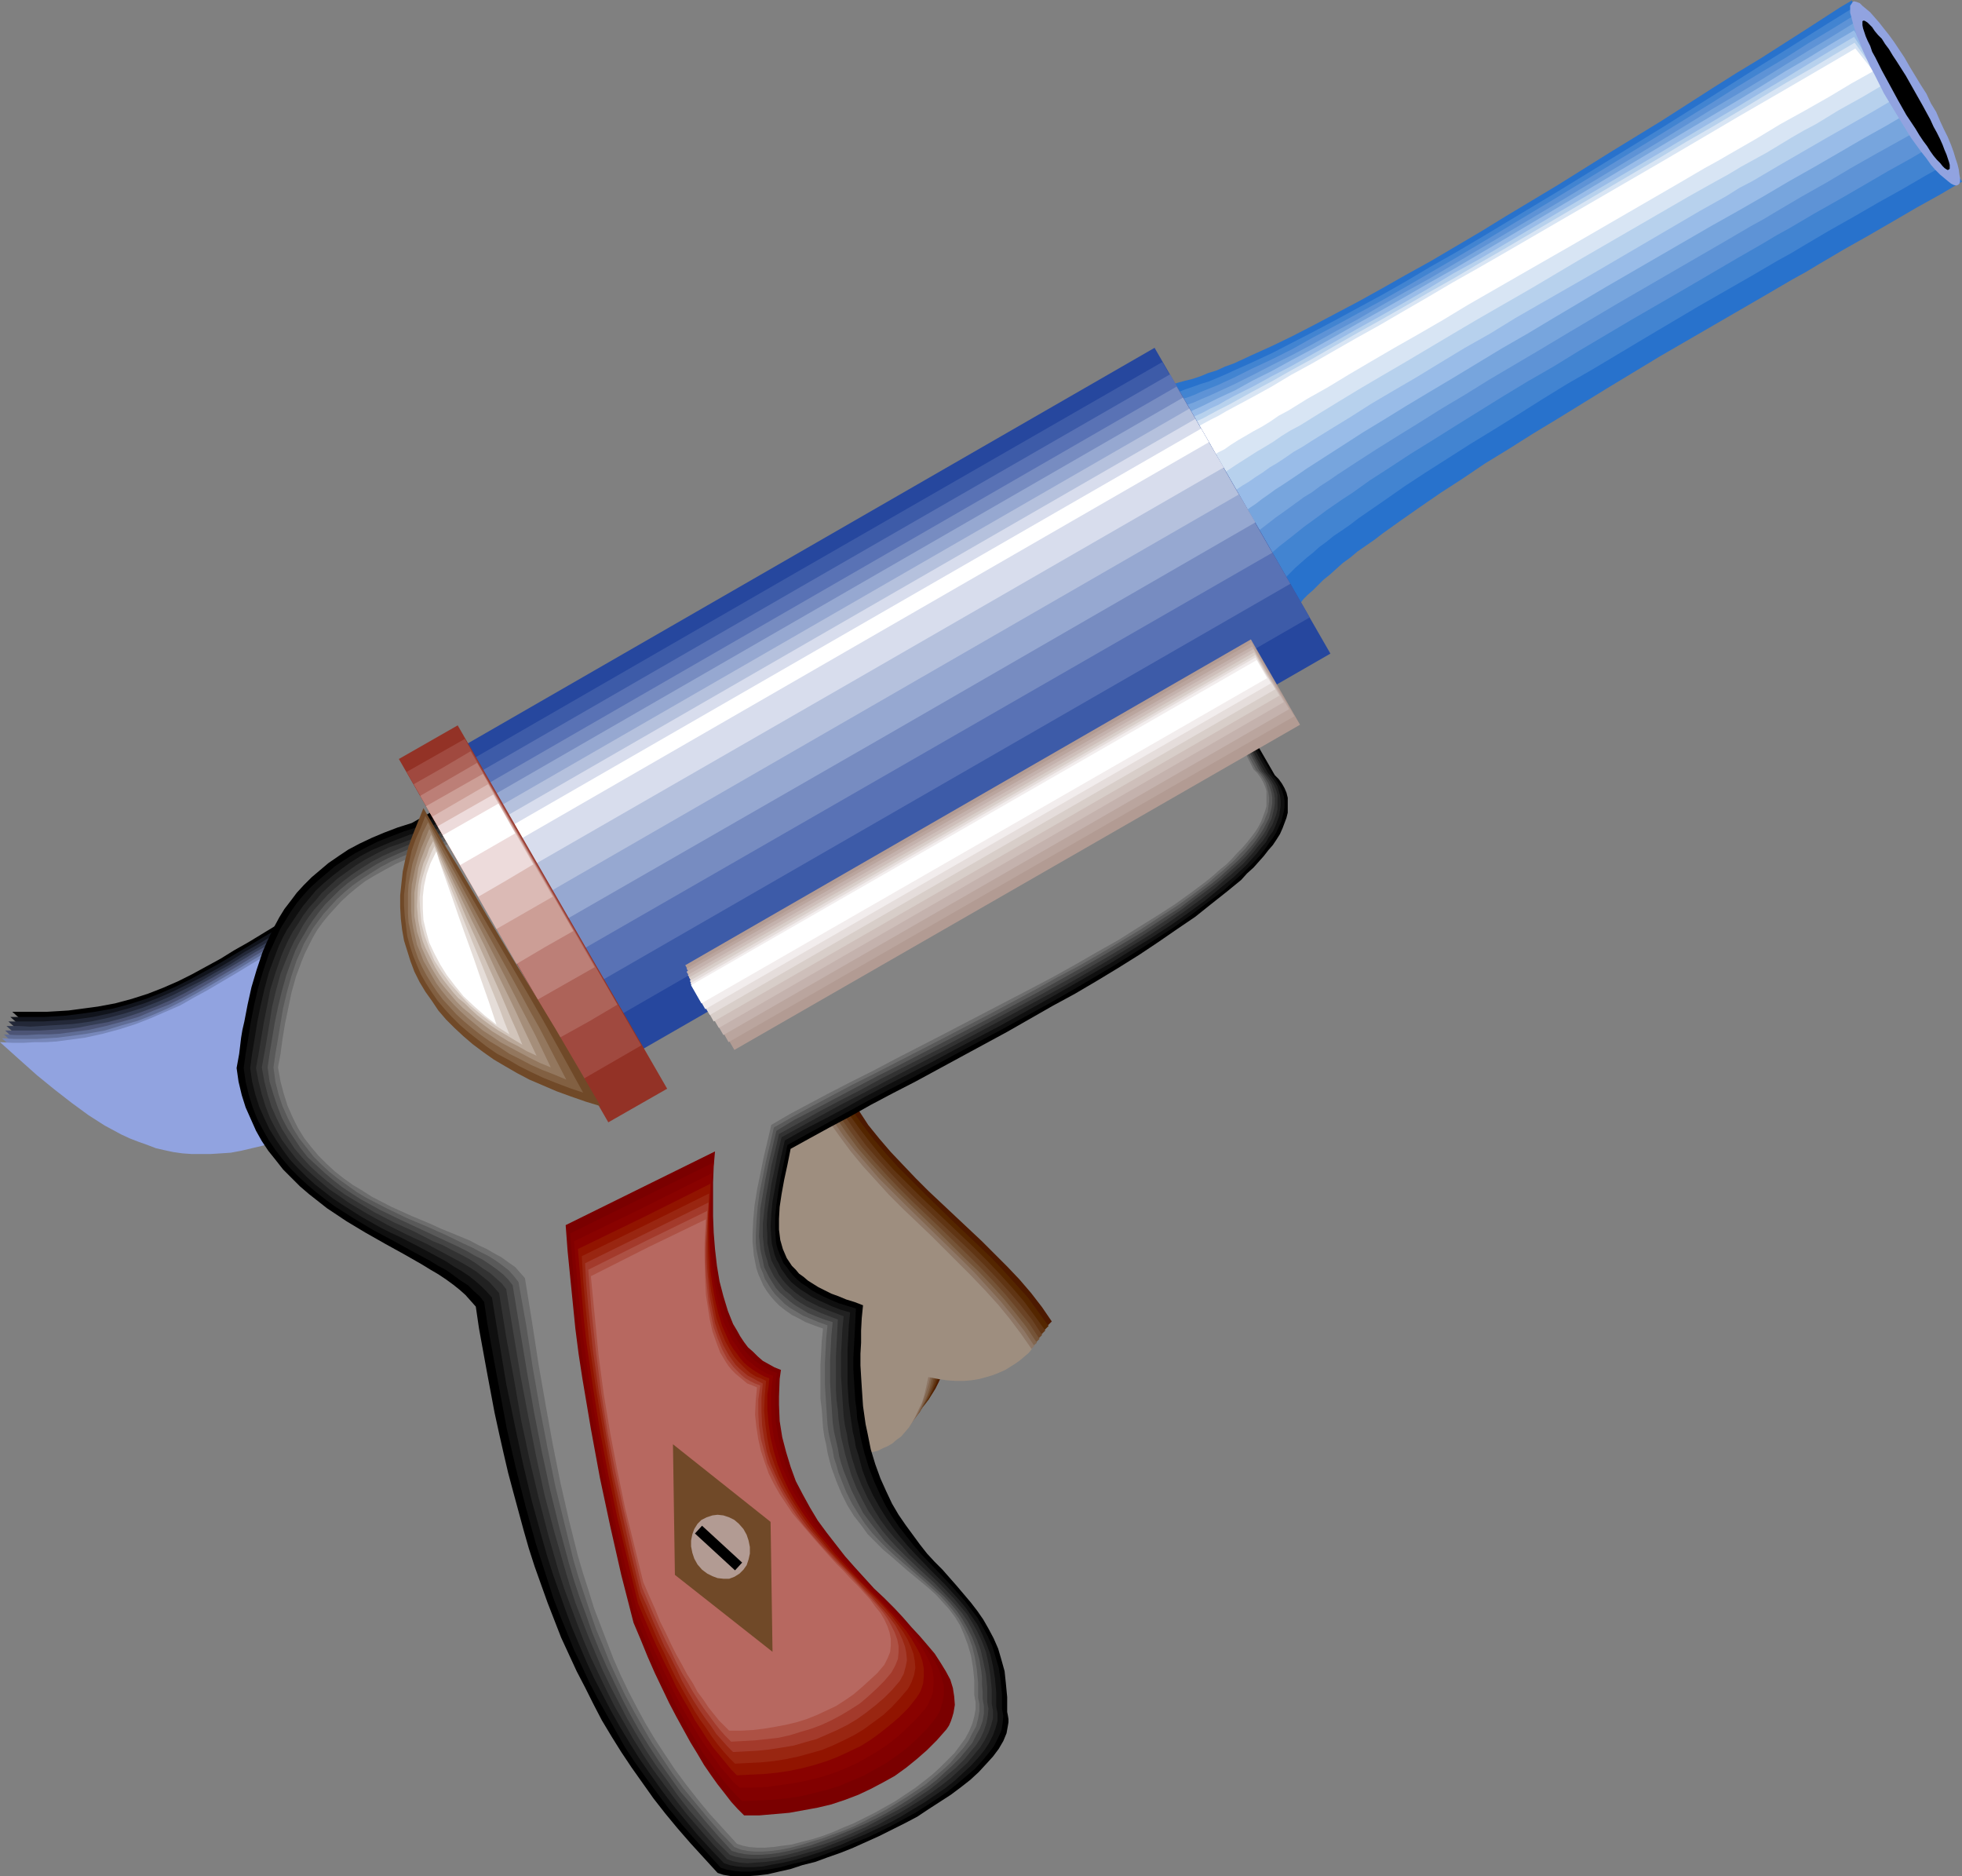 <?xml version="1.0" encoding="UTF-8" standalone="no"?>
<svg
   version="1.0"
   width="129.766mm"
   height="124.066mm"
   id="svg77"
   sodipodi:docname="Flare Gun 2.wmf"
   xmlns:inkscape="http://www.inkscape.org/namespaces/inkscape"
   xmlns:sodipodi="http://sodipodi.sourceforge.net/DTD/sodipodi-0.dtd"
   xmlns="http://www.w3.org/2000/svg"
   xmlns:svg="http://www.w3.org/2000/svg">
  <rect width="100%" height="100%" fill="#808080" stroke="none"/>
  <sodipodi:namedview
     id="namedview77"
     pagecolor="#ffffff"
     bordercolor="#000000"
     borderopacity="0.25"
     inkscape:showpageshadow="2"
     inkscape:pageopacity="0.0"
     inkscape:pagecheckerboard="0"
     inkscape:deskcolor="#d1d1d1"
     inkscape:document-units="mm" />
  <defs
     id="defs1">
    <pattern
       id="WMFhbasepattern"
       patternUnits="userSpaceOnUse"
       width="6"
       height="6"
       x="0"
       y="0" />
  </defs>
  <path
     style="fill:#000000;fill-opacity:1;fill-rule:evenodd;stroke:none"
     d="m 69.65,230.901 -3.717,2.262 -3.717,2.262 -3.717,2.101 -3.394,2.101 -3.555,1.939 -3.555,1.939 -3.555,1.777 -3.717,1.616 -3.717,1.454 -4.04,1.293 -4.202,1.131 -4.363,0.808 -2.424,0.323 -2.424,0.323 -2.424,0.323 -2.586,0.162 -2.747,0.162 H 9.05 6.141 3.07 l 4.686,4.201 4.525,3.878 4.363,3.716 4.202,3.232 4.363,3.07 4.04,2.585 2.101,1.293 2.101,1.131 2.101,0.808 2.101,0.969 2.101,0.808 2.262,0.646 2.101,0.646 2.262,0.323 2.262,0.323 2.262,0.323 h 2.424 2.424 l 2.424,-0.162 2.586,-0.323 2.586,-0.485 2.747,-0.485 2.747,-0.646 2.747,-0.97 2.909,-0.969 3.07,-1.131 v 0 l -0.162,-0.485 v -0.485 l -0.162,-0.969 -0.323,-0.808 -0.162,-1.293 -0.323,-1.293 -0.323,-1.454 -0.323,-1.616 -0.323,-1.777 -0.646,-3.716 -0.808,-4.04 -1.616,-8.241 -0.646,-4.04 -0.646,-3.878 -0.323,-1.777 -0.323,-1.616 -0.323,-1.454 -0.162,-1.454 -0.162,-1.131 -0.162,-1.131 v -0.808 -0.646 -0.323 z"
     id="path1" />
  <path
     style="fill:#11141c;fill-opacity:1;fill-rule:evenodd;stroke:none"
     d="m 69.326,232.193 -3.878,2.262 -3.717,2.262 -7.11,4.201 -3.555,1.939 -3.555,1.939 -3.555,1.777 -3.717,1.616 -3.717,1.454 -4.04,1.293 -4.202,1.131 -4.525,0.808 -2.262,0.323 -2.424,0.323 -2.586,0.323 -2.586,0.162 -2.586,0.162 H 8.403 5.494 2.586 l 4.686,4.201 4.525,3.878 4.363,3.716 4.202,3.232 4.202,3.07 4.202,2.585 2.101,1.293 2.101,0.969 1.939,0.969 2.262,0.969 2.101,0.808 2.101,0.646 2.262,0.485 2.262,0.485 2.262,0.323 2.262,0.162 2.262,0.162 2.586,-0.162 2.424,-0.162 2.586,-0.162 2.586,-0.485 2.586,-0.646 2.747,-0.646 2.909,-0.808 2.909,-0.969 3.07,-1.131 v -0.162 l -0.162,-0.323 v -0.646 l -0.323,-0.808 -0.162,-0.969 -0.162,-1.131 -0.323,-1.454 -0.323,-1.454 -0.323,-1.616 -0.323,-1.616 -0.646,-3.878 -0.808,-3.878 -0.808,-4.201 -0.808,-4.201 -0.646,-3.878 -0.808,-3.878 -0.162,-1.777 -0.323,-1.616 -0.162,-1.454 -0.162,-1.454 -0.323,-1.131 v -1.131 l -0.162,-0.808 v -0.646 -0.485 z"
     id="path2" />
  <path
     style="fill:#232838;fill-opacity:1;fill-rule:evenodd;stroke:none"
     d="m 68.68,233.486 -3.717,2.262 -3.717,2.101 -3.555,2.262 -3.555,2.101 -3.555,1.939 -3.555,1.777 -3.555,1.777 -3.717,1.616 -3.717,1.454 -4.04,1.293 -4.202,1.131 -4.525,0.97 -2.262,0.323 -2.424,0.323 -2.586,0.162 -2.424,0.162 -2.747,0.162 H 7.918 5.171 2.101 l 4.686,4.201 4.525,3.878 4.363,3.716 4.202,3.393 4.202,2.908 4.202,2.747 2.101,1.131 2.101,1.131 2.101,0.969 2.101,0.808 2.101,0.808 2.101,0.646 2.262,0.646 2.262,0.323 2.262,0.323 2.262,0.323 h 2.424 2.424 l 2.424,-0.162 2.586,-0.162 2.586,-0.485 2.586,-0.646 2.747,-0.646 2.909,-0.808 2.909,-0.97 3.07,-1.131 v -0.162 l -0.162,-0.323 -0.162,-0.646 -0.162,-0.808 -0.162,-0.969 -0.162,-1.293 -0.323,-1.293 -0.323,-1.454 -0.323,-1.616 -0.323,-1.777 -0.646,-3.716 -0.808,-3.878 -0.808,-4.201 -0.808,-4.201 -0.646,-4.04 -0.808,-3.716 -0.162,-1.777 -0.323,-1.616 -0.162,-1.616 -0.323,-1.293 -0.162,-1.131 -0.162,-1.131 v -0.808 -0.646 -0.485 z"
     id="path3" />
  <path
     style="fill:#353d54;fill-opacity:1;fill-rule:evenodd;stroke:none"
     d="m 68.357,234.617 -3.878,2.262 -3.717,2.101 -3.555,2.262 -3.555,1.939 -3.555,2.101 -3.555,1.777 -3.555,1.777 -3.717,1.616 -3.717,1.454 -4.04,1.293 -4.202,1.131 -4.525,0.969 -2.262,0.323 -2.424,0.323 -2.424,0.162 -2.747,0.162 -2.586,0.162 -2.747,0.162 -2.909,-0.162 H 1.616 l 4.686,4.201 4.525,3.878 4.363,3.716 4.202,3.393 4.202,3.07 4.202,2.585 2.101,1.131 2.101,1.131 2.101,0.969 2.101,0.969 2.101,0.646 2.101,0.808 2.262,0.485 2.262,0.485 2.262,0.323 2.262,0.162 2.424,0.162 2.424,-0.162 2.424,-0.162 2.586,-0.323 2.586,-0.323 2.747,-0.646 2.747,-0.646 2.747,-0.808 2.909,-0.969 3.07,-1.293 v 0 l -0.162,-0.485 v -0.485 l -0.162,-0.808 -0.323,-0.969 -0.162,-1.293 -0.323,-1.293 -0.323,-1.454 -0.323,-1.616 -0.323,-1.777 -0.646,-3.716 -0.808,-4.04 -0.808,-4.04 -0.808,-4.201 -0.646,-4.04 -0.646,-3.716 -0.323,-1.777 -0.323,-1.616 -0.162,-1.616 -0.162,-1.293 -0.323,-1.293 v -0.97 l -0.162,-0.808 v -0.808 -0.323 z"
     id="path4" />
  <path
     style="fill:#4c5475;fill-opacity:1;fill-rule:evenodd;stroke:none"
     d="m 67.872,235.748 -3.878,2.101 -3.717,2.262 -3.555,2.101 -3.555,2.101 -3.555,1.939 -3.394,1.939 -3.555,1.777 -3.717,1.616 -3.878,1.454 -3.878,1.293 -4.202,1.131 -4.525,0.808 -2.424,0.485 -2.262,0.323 -2.586,0.162 -2.586,0.162 -2.747,0.162 H 7.11 4.202 1.293 l 4.525,4.201 4.686,4.04 4.202,3.555 4.363,3.393 4.202,2.908 4.04,2.747 2.101,1.131 4.202,2.101 2.101,0.808 2.101,0.808 2.262,0.646 2.262,0.646 2.101,0.323 2.262,0.323 2.424,0.162 2.262,0.162 h 2.424 l 2.424,-0.162 2.586,-0.323 2.586,-0.485 2.747,-0.485 2.747,-0.808 2.747,-0.808 3.07,-0.969 2.909,-1.131 v -0.162 l -0.162,-0.323 v -0.646 l -0.162,-0.808 -0.162,-0.969 -0.323,-1.131 -0.323,-1.293 -0.323,-1.616 -0.323,-1.454 -0.323,-1.777 -0.646,-3.716 -0.808,-4.04 -0.808,-4.201 -0.808,-4.04 -0.646,-4.04 -0.646,-3.716 -0.323,-1.777 -0.323,-1.777 -0.162,-1.454 -0.162,-1.293 -0.162,-1.293 -0.162,-0.969 -0.162,-0.808 v -0.808 -0.323 z"
     id="path5" />
  <path
     style="fill:#606d96;fill-opacity:1;fill-rule:evenodd;stroke:none"
     d="m 67.387,236.718 -3.878,2.262 -3.717,2.262 -3.555,2.101 -3.555,2.101 -3.394,1.939 -3.555,1.939 -3.555,1.777 -3.717,1.454 -3.878,1.616 -3.878,1.131 -4.202,1.131 -4.363,0.97 -2.424,0.323 -2.424,0.323 -2.424,0.323 -2.586,0.162 H 9.534 l -2.747,0.162 H 3.878 l -2.909,-0.162 4.525,4.201 4.686,4.04 4.202,3.555 4.363,3.393 4.202,3.07 4.04,2.585 2.101,1.131 2.101,1.131 2.101,0.969 2.101,0.97 2.101,0.646 2.262,0.808 2.101,0.485 2.262,0.485 2.262,0.323 2.262,0.162 2.424,0.162 h 2.424 l 2.424,-0.323 2.586,-0.162 2.586,-0.485 2.747,-0.646 2.747,-0.646 2.747,-0.808 2.909,-0.97 3.07,-1.131 v -0.162 l -0.162,-0.323 v -0.646 l -0.323,-0.808 -0.162,-0.97 -0.162,-1.131 -0.323,-1.454 -0.323,-1.454 -0.323,-1.616 -0.323,-1.616 -0.646,-3.878 -0.808,-3.878 -1.616,-8.402 -0.808,-4.04 -0.646,-3.716 -0.323,-1.777 -0.162,-1.616 -0.323,-1.454 -0.162,-1.454 -0.162,-1.131 -0.162,-1.131 v -0.808 -0.969 z"
     id="path6" />
  <path
     style="fill:#7787ba;fill-opacity:1;fill-rule:evenodd;stroke:none"
     d="m 67.064,237.687 -3.878,2.262 -3.717,2.262 -3.555,2.101 -3.555,2.101 -3.394,1.939 -3.555,1.939 -3.555,1.777 -3.717,1.616 -3.717,1.454 -4.04,1.131 -4.202,1.293 -4.525,0.808 -4.686,0.646 -2.586,0.323 -2.586,0.162 -2.586,0.162 H 6.302 3.394 l -2.909,-0.162 4.686,4.201 4.525,4.04 4.363,3.555 4.202,3.393 4.202,3.07 4.202,2.585 1.939,1.131 2.101,1.131 2.101,0.97 2.101,0.969 2.262,0.808 2.101,0.646 2.262,0.485 2.101,0.485 2.424,0.323 2.262,0.162 2.262,0.162 h 2.424 l 2.424,-0.323 2.586,-0.162 2.747,-0.485 2.586,-0.646 2.747,-0.646 2.909,-0.808 2.909,-0.969 2.909,-1.131 v -0.162 -0.323 l -0.162,-0.646 -0.162,-0.808 -0.162,-0.969 -0.323,-1.131 -0.162,-1.454 -0.323,-1.454 -0.323,-1.616 -0.323,-1.616 -0.808,-3.878 -0.646,-3.878 -0.97,-4.201 -0.646,-4.201 -0.808,-3.878 -0.646,-3.878 -0.323,-1.777 -0.323,-1.616 -0.162,-1.454 -0.162,-1.454 -0.162,-1.131 -0.162,-1.131 v -0.808 l -0.162,-0.646 0.162,-0.485 z"
     id="path7" />
  <path
     style="fill:#91a3e0;fill-opacity:1;fill-rule:evenodd;stroke:none"
     d="m 66.741,238.657 -3.878,2.262 -3.717,2.262 -3.555,2.101 -3.555,2.101 -3.555,1.939 -3.394,1.939 -3.717,1.616 -3.717,1.616 -3.717,1.454 -4.04,1.293 -4.202,1.131 -4.363,0.969 -2.424,0.323 -2.424,0.323 -2.424,0.323 -2.586,0.162 H 8.726 l -2.747,0.162 H 3.07 L 0,260.47 l 4.686,4.201 4.525,4.04 4.363,3.555 4.363,3.393 4.202,3.07 4.04,2.585 2.101,1.131 2.101,1.131 2.101,0.969 2.101,0.808 2.262,0.808 2.101,0.808 2.101,0.485 2.262,0.485 2.262,0.323 2.262,0.162 h 2.424 2.424 l 2.586,-0.162 2.424,-0.162 2.586,-0.485 2.747,-0.646 2.747,-0.646 2.909,-0.808 2.909,-0.969 2.909,-1.131 v -0.162 -0.323 l -0.162,-0.646 -0.162,-0.808 -0.162,-0.969 -0.323,-1.293 -0.162,-1.293 -0.323,-1.454 -0.323,-1.616 -0.323,-1.777 -0.808,-3.716 -0.808,-3.878 -1.454,-8.402 -0.808,-4.04 -0.646,-3.716 -0.323,-1.777 -0.323,-1.616 -0.162,-1.616 -0.162,-1.293 -0.162,-1.131 -0.162,-1.131 -0.162,-0.808 v -0.646 -0.485 z"
     id="path8" />
  <path
     style="fill:#4c1900;fill-opacity:1;fill-rule:evenodd;stroke:none"
     d="m 214.605,277.436 2.424,3.716 2.747,3.393 2.909,3.393 3.07,3.232 3.232,3.393 3.07,3.07 13.413,12.603 3.07,3.07 3.232,3.232 3.07,3.232 2.909,3.393 2.747,3.555 2.424,3.555 -0.808,0.808 -0.97,0.969 -1.131,0.808 -1.131,0.808 -1.293,0.808 -1.293,0.808 -1.616,0.646 -1.454,0.646 -1.778,0.646 -1.616,0.485 -1.939,0.323 -1.939,0.162 -1.939,0.162 -2.262,-0.162 -2.101,-0.162 -2.424,-0.485 -0.485,2.262 -0.646,1.939 -0.646,1.939 -0.808,1.777 -0.808,1.616 -0.808,1.293 -0.97,1.454 -0.97,1.131 -0.97,0.969 -1.131,0.969 -1.131,0.808 -1.131,0.646 -1.131,0.646 -1.293,0.485 -2.586,0.646 -2.586,0.646 -2.909,0.162 -2.747,0.162 h -2.909 l -2.909,-0.162 -2.909,-0.162 h -2.909 -2.909 l -11.797,-28.438 -11.797,-28.277 2.747,-1.616 2.747,-1.454 2.424,-1.454 2.586,-1.454 4.525,-2.747 4.525,-2.585 4.686,-2.585 4.525,-2.585 2.424,-1.454 2.586,-1.454 2.747,-1.616 z"
     id="path9" />
  <path
     style="fill:#542600;fill-opacity:1;fill-rule:evenodd;stroke:none"
     d="m 213.312,277.921 2.586,3.555 2.747,3.555 2.909,3.393 3.07,3.393 3.232,3.232 3.232,3.232 6.626,6.463 6.626,6.302 3.394,3.232 3.07,3.232 3.07,3.393 3.07,3.393 2.586,3.555 2.586,3.555 -0.97,0.969 -0.97,0.808 -0.97,0.969 -1.131,0.808 -1.293,0.808 -1.454,0.808 -1.454,0.646 -1.616,0.646 -1.616,0.485 -1.778,0.485 -1.778,0.323 -1.939,0.162 -2.101,0.162 -2.101,-0.162 -2.101,-0.162 -2.424,-0.485 -0.485,2.262 -0.646,2.101 -0.646,1.777 -0.808,1.777 -0.808,1.616 -0.808,1.454 -0.97,1.293 -0.97,1.131 -0.97,0.97 -1.131,0.969 -1.131,0.808 -1.131,0.808 -1.293,0.485 -1.131,0.485 -2.586,0.808 -2.586,0.485 -2.909,0.162 -2.747,0.162 h -2.909 l -2.909,-0.162 -3.07,-0.162 -2.909,-0.162 h -2.909 l -11.958,-28.6 -11.958,-28.6 2.909,-1.616 2.586,-1.454 2.586,-1.454 2.424,-1.454 4.686,-2.747 4.525,-2.585 4.525,-2.585 4.686,-2.747 2.424,-1.454 2.586,-1.454 2.586,-1.454 z"
     id="path10" />
  <path
     style="fill:#603514;fill-opacity:1;fill-rule:evenodd;stroke:none"
     d="m 212.181,278.406 2.586,3.555 2.747,3.555 2.909,3.555 3.07,3.393 3.232,3.232 3.232,3.232 6.787,6.463 6.787,6.463 3.232,3.232 3.232,3.393 3.07,3.393 2.909,3.393 2.747,3.716 2.586,3.555 -0.97,0.97 -0.97,0.808 -0.97,0.969 -2.424,1.616 -1.454,0.808 -1.454,0.646 -1.454,0.646 -1.778,0.485 -1.778,0.485 -1.778,0.323 -1.939,0.323 h -2.101 l -2.101,-0.162 -2.262,-0.162 -2.262,-0.485 -0.485,2.262 -0.646,1.939 -0.646,1.939 -0.808,1.777 -0.808,1.616 -0.808,1.293 -0.97,1.293 -0.97,1.293 -0.97,0.969 -1.131,0.969 -1.131,0.808 -1.131,0.646 -1.131,0.646 -1.293,0.485 -2.586,0.808 -2.747,0.485 -2.747,0.162 h -2.747 -2.909 l -5.979,-0.323 -2.909,-0.162 h -2.909 l -24.24,-57.685 2.747,-1.616 2.747,-1.616 2.424,-1.454 2.424,-1.454 4.686,-2.585 9.211,-5.332 4.525,-2.585 2.424,-1.454 2.586,-1.454 2.747,-1.616 z"
     id="path11" />
  <path
     style="fill:#6b4426;fill-opacity:1;fill-rule:evenodd;stroke:none"
     d="m 211.049,278.729 2.586,3.716 2.747,3.716 3.07,3.555 3.07,3.393 3.232,3.393 3.232,3.232 13.574,12.927 3.394,3.393 3.232,3.393 3.07,3.393 2.909,3.393 2.909,3.716 2.424,3.716 -0.808,0.808 -0.97,0.808 -0.97,0.969 -1.293,0.808 -1.293,0.808 -1.293,0.808 -1.454,0.646 -1.616,0.646 -1.616,0.646 -1.778,0.323 -1.939,0.323 -1.939,0.162 -1.939,0.162 -2.262,-0.162 -2.101,-0.162 -2.424,-0.485 -0.485,2.262 -0.646,2.101 -0.646,1.939 -0.646,1.616 -0.97,1.616 -0.808,1.454 -0.808,1.293 -0.97,1.293 -1.131,0.969 -0.97,0.808 -1.131,0.969 -1.131,0.646 -1.293,0.646 -1.131,0.485 -2.586,0.646 -2.747,0.485 -2.747,0.323 h -2.909 l -2.909,-0.162 -5.818,-0.323 h -3.07 l -2.747,-0.162 -12.282,-29.085 -12.443,-29.246 2.747,-1.616 2.747,-1.454 2.586,-1.454 2.424,-1.454 4.686,-2.747 4.525,-2.585 4.363,-2.585 4.848,-2.585 2.424,-1.454 2.586,-1.454 2.586,-1.616 z"
     id="path12" />
  <path
     style="fill:#755438;fill-opacity:1;fill-rule:evenodd;stroke:none"
     d="m 210.08,279.214 2.586,3.716 2.747,3.716 3.07,3.555 3.07,3.393 3.232,3.393 3.394,3.393 6.787,6.463 6.787,6.625 3.394,3.393 3.232,3.393 3.07,3.393 2.909,3.555 2.909,3.555 2.586,3.878 -0.808,0.808 -0.97,0.808 -1.131,0.969 -1.131,0.808 -1.293,0.808 -1.293,0.808 -1.616,0.808 -1.454,0.646 -1.616,0.485 -1.778,0.485 -1.939,0.323 -1.939,0.162 h -2.101 l -2.101,-0.162 -2.262,-0.323 -2.262,-0.323 -0.646,2.262 -0.485,2.101 -0.646,1.777 -0.808,1.939 -0.808,1.454 -0.808,1.616 -0.97,1.131 -0.97,1.293 -0.97,0.969 -1.131,0.97 -0.97,0.808 -1.131,0.646 -1.293,0.646 -1.293,0.485 -2.586,0.646 -2.586,0.485 -2.909,0.323 h -2.909 l -2.747,-0.162 -5.979,-0.323 -2.909,-0.162 h -2.909 l -12.443,-29.408 -12.443,-29.57 2.747,-1.616 2.586,-1.454 2.586,-1.454 2.424,-1.454 4.686,-2.585 4.525,-2.585 4.525,-2.747 4.686,-2.585 2.424,-1.454 2.586,-1.454 2.586,-1.454 z"
     id="path13" />
  <path
     style="fill:#82664f;fill-opacity:1;fill-rule:evenodd;stroke:none"
     d="m 209.11,279.537 2.586,3.716 2.747,3.716 3.07,3.555 3.232,3.555 3.232,3.393 3.394,3.393 6.787,6.625 6.787,6.786 3.394,3.232 3.232,3.393 3.232,3.555 2.909,3.555 2.909,3.716 2.586,3.878 -0.97,0.808 -0.97,0.808 -0.97,0.969 -2.424,1.616 -1.454,0.808 -1.454,0.646 -1.454,0.646 -1.778,0.485 -1.778,0.485 -1.778,0.323 -1.939,0.162 h -2.101 -2.101 l -2.262,-0.323 -2.424,-0.485 -0.485,2.262 -0.485,2.101 -0.646,1.939 -0.808,1.777 -0.808,1.616 -0.808,1.454 -0.97,1.293 -0.97,1.131 -0.97,1.131 -0.97,0.969 -1.131,0.808 -1.131,0.646 -1.293,0.646 -1.131,0.485 -1.293,0.323 -1.293,0.323 -2.747,0.485 -2.747,0.162 -3.07,0.162 -2.747,-0.162 -5.979,-0.323 -2.909,-0.323 h -3.07 l -25.048,-59.301 2.747,-1.616 2.586,-1.454 2.586,-1.454 2.424,-1.454 4.686,-2.747 4.525,-2.585 4.525,-2.585 4.686,-2.747 2.424,-1.454 2.586,-1.454 2.586,-1.454 z"
     id="path14" />
  <path
     style="fill:#8e7766;fill-opacity:1;fill-rule:evenodd;stroke:none"
     d="m 208.141,279.86 2.586,3.878 2.909,3.716 3.07,3.555 3.07,3.555 3.394,3.393 3.394,3.393 13.736,13.411 3.394,3.393 3.232,3.555 3.232,3.555 2.909,3.555 2.909,3.716 2.586,3.878 -0.808,0.808 -0.97,0.969 -1.131,0.808 -1.131,0.97 -1.293,0.808 -1.293,0.646 -1.454,0.808 -1.616,0.646 -1.778,0.485 -1.616,0.485 -1.939,0.323 -1.939,0.162 h -2.101 l -2.262,-0.162 -2.101,-0.323 -2.424,-0.485 -0.485,2.262 -0.646,2.101 -0.646,1.939 -0.646,1.777 -0.808,1.616 -0.808,1.454 -0.97,1.454 -0.808,1.131 -1.131,0.97 -1.131,0.969 -0.97,0.808 -1.131,0.646 -1.293,0.646 -1.293,0.485 -1.131,0.485 -1.454,0.323 -2.586,0.485 -2.909,0.162 h -2.747 l -3.07,-0.162 -5.818,-0.323 -3.07,-0.162 -2.747,-0.162 -12.766,-29.893 -12.766,-29.893 1.454,-0.808 1.293,-0.808 2.747,-1.616 1.293,-0.646 1.293,-0.808 2.424,-1.293 4.525,-2.747 4.686,-2.585 4.363,-2.585 4.686,-2.585 2.424,-1.454 2.586,-1.616 2.586,-1.454 z"
     id="path15" />
  <path
     style="fill:#9e8e7f;fill-opacity:1;fill-rule:evenodd;stroke:none"
     d="m 207.171,280.183 2.747,3.878 2.747,3.716 3.07,3.716 3.232,3.555 3.232,3.555 3.394,3.393 7.11,6.786 6.787,6.786 3.394,3.393 3.394,3.555 3.232,3.555 2.909,3.555 2.909,3.878 2.586,3.716 -0.808,0.969 -0.97,0.808 -1.131,0.97 -1.131,0.808 -1.293,0.808 -1.293,0.808 -1.454,0.646 -1.616,0.646 -1.616,0.485 -1.778,0.485 -1.939,0.323 -1.939,0.162 h -2.101 l -2.262,-0.162 -2.101,-0.323 -2.424,-0.485 -0.485,2.262 -0.485,2.101 -0.646,2.101 -0.808,1.616 -0.808,1.777 -0.808,1.454 -0.808,1.293 -0.97,1.131 -0.97,1.131 -1.131,0.808 -1.131,0.969 -1.131,0.646 -1.131,0.485 -1.293,0.646 -1.293,0.323 -1.293,0.323 -2.747,0.485 -2.747,0.162 h -2.909 -2.909 l -3.07,-0.323 -2.909,-0.162 -2.909,-0.162 -2.909,-0.162 -12.928,-30.054 -12.766,-30.216 2.747,-1.616 2.586,-1.454 2.586,-1.454 2.424,-1.454 4.686,-2.747 4.525,-2.585 4.525,-2.585 4.686,-2.585 2.424,-1.454 2.586,-1.454 2.586,-1.616 z"
     id="path16" />
  <path
     style="fill:#2872cc;fill-opacity:1;fill-rule:evenodd;stroke:none"
     d="m 286.84,96.949 h 1.454 l 1.454,-0.323 1.454,-0.162 1.616,-0.323 1.616,-0.485 1.778,-0.485 1.939,-0.485 1.939,-0.646 1.939,-0.808 2.101,-0.646 2.101,-0.969 2.262,-0.808 4.525,-2.101 5.01,-2.262 5.01,-2.424 5.333,-2.747 5.494,-2.908 5.818,-3.07 5.818,-3.232 5.979,-3.393 6.141,-3.393 6.302,-3.716 6.302,-3.716 6.302,-3.878 12.928,-7.756 12.928,-8.079 12.928,-7.918 6.302,-4.04 6.302,-4.04 6.141,-3.878 6.141,-3.716 5.818,-3.716 5.818,-3.716 5.494,-3.555 2.747,-1.777 2.747,-1.616 V 0 l 27.634,45.405 -5.494,3.232 -5.818,3.232 -5.818,3.393 -6.141,3.555 -6.302,3.555 -6.302,3.716 -3.232,1.939 -3.232,1.777 -6.626,3.878 -26.502,15.35 -13.09,7.918 -6.302,3.878 -6.302,3.878 -6.141,3.716 -6.141,3.878 -5.818,3.555 -5.494,3.716 -5.494,3.555 -5.171,3.555 -4.848,3.393 -4.525,3.232 -2.101,1.616 -2.101,1.454 -2.101,1.454 -1.939,1.616 -1.778,1.293 -1.616,1.454 -1.616,1.454 -1.616,1.293 -1.293,1.293 -1.293,1.293 -1.293,1.131 -1.131,1.131 -0.808,1.131 -0.97,1.131 -0.646,0.969 -0.646,0.969 -1.778,-3.07 -2.101,-3.393 -2.101,-3.393 -2.262,-3.555 -2.262,-3.716 -2.424,-3.716 -5.01,-7.756 -4.848,-7.594 -2.424,-3.716 -2.424,-3.716 -2.262,-3.555 -2.101,-3.393 -1.939,-3.393 z"
     id="path17" />
  <path
     style="fill:#4284d1;fill-opacity:1;fill-rule:evenodd;stroke:none"
     d="m 287.324,99.373 h 1.293 l 1.454,-0.323 1.454,-0.323 1.454,-0.323 1.778,-0.485 1.616,-0.646 1.939,-0.646 1.778,-0.646 2.101,-0.646 1.939,-0.808 2.262,-0.969 2.101,-0.969 4.686,-2.101 4.848,-2.262 5.01,-2.585 5.333,-2.747 5.494,-2.908 5.656,-3.07 5.979,-3.232 5.979,-3.393 5.979,-3.555 6.302,-3.555 6.302,-3.716 6.464,-3.878 12.928,-7.756 12.928,-7.918 12.928,-7.918 12.605,-7.918 6.141,-3.878 6.141,-3.878 5.979,-3.716 5.656,-3.555 5.656,-3.555 5.494,-3.393 23.755,38.78 -5.494,3.07 -5.818,3.393 -5.818,3.232 -6.141,3.555 -6.302,3.555 -6.302,3.716 -3.232,1.939 -3.232,1.777 -6.626,3.878 -13.251,7.594 -13.09,7.756 -13.251,7.918 -6.464,3.716 -6.302,3.878 -6.141,3.878 -5.979,3.716 -5.818,3.555 -5.818,3.716 -5.333,3.393 -5.171,3.393 -4.848,3.393 -4.686,3.232 -2.101,1.454 -2.101,1.616 -2.101,1.454 -1.939,1.293 -1.778,1.454 -1.778,1.293 -1.616,1.454 -1.616,1.293 -1.293,1.131 -1.454,1.293 -1.131,1.131 -1.131,1.131 -0.97,0.969 -0.97,0.97 -0.808,0.969 -0.646,0.969 -1.454,-2.747 -1.778,-2.747 -1.778,-2.908 -1.939,-3.07 -4.04,-6.302 -4.363,-6.463 -4.363,-6.625 -4.04,-6.302 -1.939,-3.07 -1.939,-2.908 -1.616,-2.747 z"
     id="path18" />
  <path
     style="fill:#5e93d6;fill-opacity:1;fill-rule:evenodd;stroke:none"
     d="m 287.809,101.797 1.293,-0.323 1.293,-0.162 1.454,-0.485 1.454,-0.323 1.616,-0.646 1.778,-0.485 1.778,-0.646 1.778,-0.808 4.04,-1.616 2.101,-0.969 2.101,-0.969 4.525,-2.262 4.848,-2.262 5.171,-2.585 5.171,-2.908 5.494,-2.908 5.656,-3.07 5.979,-3.232 5.979,-3.393 6.141,-3.555 6.141,-3.555 6.302,-3.716 6.464,-3.878 12.928,-7.756 26.018,-15.835 12.605,-7.756 6.141,-3.878 6.141,-3.716 5.979,-3.555 5.818,-3.716 5.656,-3.393 5.494,-3.393 20.038,32.316 -5.494,3.232 -5.818,3.232 -5.818,3.393 -6.141,3.555 -6.302,3.555 -6.302,3.716 -3.232,1.777 -3.232,1.939 -6.464,3.716 -13.251,7.756 -13.413,7.756 -13.09,7.756 -6.302,3.878 -6.464,3.716 -6.141,3.716 -5.979,3.716 -5.979,3.716 -5.656,3.555 -5.494,3.393 -5.171,3.393 -5.01,3.232 -4.525,3.232 -2.262,1.454 -2.101,1.454 -2.101,1.454 -1.939,1.454 -1.778,1.293 -1.778,1.293 -1.616,1.293 -1.616,1.293 -1.454,1.131 -1.454,1.131 -1.293,1.131 -1.131,0.969 -0.97,0.97 -0.97,0.969 -0.646,0.969 -0.808,0.808 -1.293,-2.262 -1.454,-2.262 -1.454,-2.585 -1.778,-2.424 -3.394,-5.332 -3.717,-5.494 -3.555,-5.332 -3.555,-5.332 -1.616,-2.424 -1.616,-2.424 -1.454,-2.424 z"
     id="path19" />
  <path
     style="fill:#77a5dd;fill-opacity:1;fill-rule:evenodd;stroke:none"
     d="m 288.132,104.059 1.293,-0.323 1.293,-0.323 1.454,-0.485 1.454,-0.485 1.616,-0.646 1.616,-0.646 1.778,-0.646 1.778,-0.808 1.939,-0.808 2.101,-0.969 2.101,-0.969 2.101,-0.969 4.525,-2.262 4.686,-2.424 5.171,-2.585 5.171,-2.747 5.494,-3.07 5.656,-3.07 5.818,-3.393 5.979,-3.393 6.141,-3.393 6.302,-3.716 6.302,-3.716 6.302,-3.716 13.09,-7.756 26.018,-15.673 12.605,-7.756 6.302,-3.716 6.141,-3.716 5.979,-3.716 2.909,-1.777 2.909,-1.777 5.656,-3.393 5.494,-3.393 16.645,26.499 -5.494,3.07 -5.818,3.232 -5.979,3.393 -5.979,3.555 -6.302,3.555 -6.302,3.716 -3.232,1.939 -3.232,1.777 -6.626,3.878 -26.502,15.35 -13.09,7.756 -6.464,3.878 -6.302,3.716 -6.302,3.716 -5.979,3.716 -5.979,3.555 -5.656,3.555 -5.494,3.393 -5.171,3.232 -5.01,3.232 -4.686,3.07 -2.101,1.454 -2.262,1.454 -1.939,1.454 -2.101,1.293 -1.778,1.293 -1.778,1.293 -1.778,1.293 -1.616,1.131 -1.454,1.131 -1.454,1.131 -1.293,0.969 -1.131,1.131 -0.97,0.808 -0.97,0.969 -0.97,0.808 -0.646,0.808 -1.131,-1.777 -1.131,-1.939 -1.293,-2.101 -1.454,-2.101 -2.909,-4.201 -3.07,-4.363 -3.07,-4.363 -2.909,-4.363 -1.293,-2.101 -1.454,-1.939 -1.131,-1.939 z"
     id="path20" />
  <path
     style="fill:#99bce8;fill-opacity:1;fill-rule:evenodd;stroke:none"
     d="m 288.456,106.159 1.293,-0.323 1.131,-0.323 1.454,-0.646 1.454,-0.485 1.616,-0.646 1.616,-0.646 1.778,-0.808 1.778,-0.808 1.939,-0.969 1.939,-0.969 2.101,-0.969 2.101,-0.969 4.363,-2.424 4.848,-2.424 5.01,-2.747 5.171,-2.747 5.494,-3.07 5.656,-3.232 5.818,-3.232 5.979,-3.393 6.141,-3.555 6.302,-3.555 6.302,-3.716 6.302,-3.716 13.09,-7.756 26.018,-15.512 12.766,-7.594 6.302,-3.716 6.141,-3.716 5.979,-3.716 3.07,-1.777 2.747,-1.616 5.818,-3.555 5.494,-3.232 6.626,10.341 6.787,10.341 -5.494,3.232 -5.818,3.232 -5.818,3.393 -6.141,3.555 -6.302,3.555 -6.302,3.716 -6.464,3.716 -6.626,3.716 -26.502,15.35 -13.09,7.756 -6.464,3.878 -6.464,3.716 -6.141,3.716 -6.141,3.716 -5.979,3.555 -5.656,3.393 -5.494,3.393 -5.333,3.232 -5.01,3.232 -4.525,2.908 -2.262,1.454 -2.262,1.454 -2.101,1.454 -1.939,1.293 -1.939,1.293 -1.778,1.131 -1.778,1.293 -1.616,1.131 -1.454,1.131 -1.454,0.969 -1.293,0.969 -1.293,0.969 -0.97,0.97 -0.97,0.808 -0.808,0.808 -0.808,0.646 -0.97,-1.454 -0.97,-1.454 -2.101,-3.232 -2.424,-3.393 -2.586,-3.393 -2.424,-3.393 -2.424,-3.393 -2.262,-3.07 -0.808,-1.616 z"
     id="path21" />
  <path
     style="fill:#b7d1ed;fill-opacity:1;fill-rule:evenodd;stroke:none"
     d="m 288.94,108.26 1.131,-0.485 1.131,-0.485 1.454,-0.485 1.454,-0.646 1.454,-0.646 1.616,-0.808 1.778,-0.808 1.778,-0.808 1.778,-0.969 2.101,-0.969 1.939,-1.131 2.101,-1.131 4.525,-2.262 4.686,-2.585 5.01,-2.585 5.171,-2.908 5.494,-3.07 5.656,-3.232 5.818,-3.232 5.979,-3.393 6.141,-3.555 6.141,-3.716 6.464,-3.555 6.302,-3.716 13.09,-7.756 26.179,-15.35 12.766,-7.594 6.302,-3.716 6.141,-3.716 5.979,-3.555 5.818,-3.555 5.656,-3.393 5.494,-3.232 10.342,15.35 -5.494,3.232 -5.656,3.232 -5.979,3.393 -3.07,1.777 -3.07,1.777 -6.141,3.555 -6.302,3.716 -3.394,1.777 -3.07,1.939 -6.626,3.716 -26.502,15.512 -13.251,7.594 -6.464,3.716 -6.302,3.878 -6.302,3.555 -6.141,3.716 -5.818,3.555 -5.818,3.393 -5.494,3.232 -5.333,3.393 -5.01,3.07 -4.686,2.908 -2.262,1.454 -2.262,1.293 -2.101,1.454 -1.939,1.293 -1.939,1.131 -1.778,1.293 -1.778,1.131 -1.616,1.131 -1.616,0.969 -1.454,0.969 -1.293,0.97 -1.293,0.969 -0.97,0.808 -1.131,0.808 -0.808,0.808 -0.808,0.646 -0.646,-1.131 -0.808,-1.131 -1.616,-2.424 -1.939,-2.424 -1.939,-2.424 -1.939,-2.585 -1.939,-2.424 -1.778,-2.424 -0.646,-1.131 z"
     id="path22" />
  <path
     style="fill:#d8e5f4;fill-opacity:1;fill-rule:evenodd;stroke:none"
     d="m 289.102,110.037 1.131,-0.485 1.293,-0.485 1.293,-0.646 1.454,-0.646 1.454,-0.808 1.616,-0.808 1.616,-0.808 1.778,-0.808 1.778,-0.969 2.101,-1.131 1.939,-0.969 2.101,-1.131 4.363,-2.424 4.848,-2.585 4.848,-2.747 5.333,-2.908 5.333,-3.07 5.656,-3.232 5.818,-3.232 5.979,-3.393 6.141,-3.555 6.302,-3.555 6.302,-3.716 6.464,-3.716 12.928,-7.594 26.179,-15.35 6.464,-3.878 6.464,-3.716 6.302,-3.716 6.141,-3.716 5.979,-3.555 5.979,-3.393 5.656,-3.393 5.494,-3.232 7.434,10.341 -5.494,3.232 -5.818,3.232 -5.818,3.555 -3.07,1.616 -3.07,1.777 -6.141,3.716 -6.464,3.555 -3.232,1.939 -3.232,1.777 -6.626,3.716 -26.502,15.35 -13.09,7.756 -6.464,3.716 -6.464,3.716 -6.302,3.716 -5.979,3.555 -5.979,3.555 -5.818,3.393 -5.494,3.232 -5.333,3.232 -5.01,3.07 -4.686,2.908 -2.424,1.293 -2.101,1.293 -2.101,1.454 -2.101,1.293 -1.939,1.131 -1.778,1.131 -1.778,1.131 -1.778,1.131 -1.454,0.969 -1.454,0.969 -1.454,0.808 -1.131,0.97 -1.293,0.808 -0.97,0.646 -0.808,0.646 -0.97,0.646 -0.97,-1.454 -1.131,-1.616 -1.454,-1.454 -3.07,-3.393 -1.454,-1.616 -1.131,-1.616 z"
     id="path23" />
  <path
     style="fill:#ffffff;fill-opacity:1;fill-rule:evenodd;stroke:none"
     d="m 289.425,111.815 1.131,-0.485 1.131,-0.646 1.293,-0.646 1.454,-0.646 1.454,-0.808 1.616,-0.808 1.616,-0.969 1.778,-0.97 1.778,-0.969 1.939,-0.969 1.939,-1.131 2.101,-1.131 4.525,-2.424 4.686,-2.585 4.848,-2.908 5.333,-2.908 5.333,-3.07 5.656,-3.232 5.818,-3.232 5.818,-3.393 6.141,-3.555 6.302,-3.716 6.302,-3.555 6.464,-3.716 13.09,-7.594 26.179,-15.189 12.928,-7.594 6.302,-3.716 6.141,-3.555 6.141,-3.555 5.818,-3.393 5.818,-3.393 5.494,-3.232 v 0 l 4.525,5.655 -5.494,3.07 -5.656,3.393 -5.979,3.393 -6.141,3.393 -6.141,3.716 -6.464,3.716 -3.07,1.777 -3.232,1.777 -6.626,3.878 -26.502,15.35 -13.251,7.594 -6.464,3.716 -6.464,3.716 -6.141,3.716 -6.141,3.555 -5.979,3.393 -5.818,3.393 -5.494,3.232 -5.333,3.232 -5.171,2.908 -4.686,2.908 -2.424,1.293 -2.101,1.454 -2.101,1.293 -2.101,1.131 -3.878,2.262 -1.778,1.131 -1.616,1.131 -1.616,0.808 -1.454,0.969 -1.454,0.97 -1.131,0.808 -1.293,0.646 -0.97,0.646 -0.97,0.646 -0.808,0.646 -0.646,-0.808 -0.808,-0.808 -1.939,-1.616 -2.101,-1.777 -0.808,-0.808 z"
     id="path24" />
  <path
     style="fill:#000000;fill-opacity:1;fill-rule:evenodd;stroke:none"
     d="m 102.939,205.694 -3.555,1.131 -3.394,1.293 -3.07,1.293 -3.07,1.454 -2.747,1.454 -2.424,1.616 -2.586,1.777 -2.101,1.777 -2.101,1.777 -1.939,1.939 -1.778,1.939 -1.454,1.939 -1.616,2.101 -1.293,2.101 -1.131,2.101 -1.131,2.262 -0.97,2.101 -0.97,2.262 -1.454,4.363 -1.293,4.363 -0.97,4.363 -0.808,4.201 -0.485,2.101 -0.323,1.939 -0.485,4.04 -0.646,3.555 0.485,3.393 0.808,3.393 0.97,3.07 1.293,2.908 1.293,2.908 1.454,2.585 1.616,2.424 1.939,2.424 1.778,2.262 2.101,2.101 2.101,2.101 2.262,1.939 2.262,1.777 2.262,1.777 4.848,3.232 4.848,2.908 4.848,2.747 4.686,2.585 4.525,2.585 2.101,1.293 1.939,1.131 1.939,1.293 1.778,1.293 1.616,1.293 1.454,1.293 1.293,1.454 1.293,1.454 0.808,5.494 0.97,5.332 0.97,5.332 0.97,5.171 0.97,5.171 1.131,5.171 1.131,5.009 1.131,4.847 1.293,4.847 2.586,9.533 1.293,4.524 1.454,4.524 1.616,4.524 1.616,4.524 3.394,8.725 1.939,4.201 1.939,4.201 2.101,4.04 2.101,4.201 2.101,4.04 2.424,4.04 2.424,3.878 2.586,3.878 2.747,3.878 2.747,3.878 2.909,3.716 3.07,3.716 3.232,3.716 3.394,3.716 3.394,3.716 1.454,0.485 1.939,0.323 h 1.939 2.262 l 2.424,-0.162 2.586,-0.323 2.747,-0.646 2.909,-0.646 2.909,-0.969 3.232,-0.808 3.07,-1.131 3.232,-1.131 3.232,-1.293 3.232,-1.454 3.232,-1.454 3.232,-1.616 3.232,-1.616 3.07,-1.616 2.909,-1.939 2.747,-1.777 2.747,-1.777 2.586,-1.939 2.262,-1.777 2.101,-1.939 1.939,-2.101 1.616,-1.777 1.454,-1.939 1.131,-1.939 0.808,-1.939 0.323,-1.777 0.162,-0.969 v -0.808 l -0.162,-0.969 -0.162,-0.808 v -3.716 l -0.323,-3.393 -0.323,-3.07 -0.808,-2.908 -0.808,-2.747 -1.131,-2.585 -1.293,-2.424 -1.293,-2.262 -1.454,-2.101 -1.616,-2.101 -3.555,-4.201 -3.555,-4.04 -1.939,-1.939 -1.939,-2.101 -1.778,-2.262 -1.778,-2.424 -1.778,-2.424 -1.778,-2.585 -1.616,-2.747 -1.454,-3.07 -1.454,-3.232 -1.293,-3.555 -1.131,-3.716 -0.808,-4.04 -0.485,-2.262 -0.323,-2.262 -0.323,-2.262 -0.162,-2.424 -0.162,-2.424 -0.162,-2.585 -0.162,-2.747 v -2.908 l 0.162,-2.747 v -3.07 l 0.162,-3.07 0.323,-3.232 -2.101,-0.808 -2.101,-0.646 -1.939,-0.808 -1.778,-0.646 -1.616,-0.808 -1.616,-0.808 -1.293,-0.808 -1.293,-0.808 -1.131,-0.969 -1.131,-0.808 -0.808,-0.969 -0.97,-0.969 -0.646,-0.97 -0.646,-0.969 -0.485,-1.131 -0.485,-1.131 -0.323,-1.131 -0.323,-1.131 -0.162,-1.293 -0.162,-1.293 v -2.747 l 0.162,-2.908 0.485,-3.232 0.646,-3.555 0.808,-3.716 0.808,-4.04 4.686,-2.585 5.01,-2.747 5.171,-2.747 5.171,-2.908 5.494,-2.908 5.656,-2.908 11.312,-6.14 11.635,-6.302 11.312,-6.463 5.656,-3.07 5.494,-3.232 5.333,-3.232 5.171,-3.232 4.848,-3.232 4.686,-3.232 4.525,-3.07 4.04,-3.232 3.878,-3.07 1.778,-1.454 1.778,-1.454 1.454,-1.616 1.616,-1.454 1.293,-1.454 1.293,-1.454 1.131,-1.454 1.131,-1.293 0.97,-1.454 0.808,-1.293 0.646,-1.454 0.485,-1.293 0.485,-1.293 0.323,-1.293 v -1.293 -1.293 -1.131 l -0.323,-1.293 -0.485,-1.131 -0.646,-1.131 -0.808,-1.131 -0.97,-0.969 -9.696,-16.805 -9.696,-16.966 -1.616,-2.262 -1.939,-2.585 -1.778,-2.585 -2.101,-2.908 -1.939,-2.747 -2.101,-3.07 -4.202,-6.14 -4.363,-6.14 -2.101,-2.908 -2.101,-2.908 -1.939,-2.747 -1.939,-2.747 -1.778,-2.424 -1.778,-2.424 -10.181,5.979 -10.181,5.817 -20.523,11.311 -20.685,11.149 -20.685,10.988 -20.685,10.988 -20.523,11.149 -20.685,11.311 -10.181,5.817 z"
     id="path25" />
  <path
     style="fill:#0f0f0f;fill-opacity:1;fill-rule:evenodd;stroke:none"
     d="m 104.555,206.663 -3.555,1.131 -3.394,1.293 -3.232,1.293 -2.909,1.454 -2.747,1.454 -2.586,1.616 -2.424,1.616 -2.101,1.777 -2.101,1.777 -1.939,1.777 -1.778,1.939 -1.616,1.939 -1.454,2.101 -1.293,2.101 -1.293,2.101 -0.97,2.101 -0.97,2.101 -0.97,2.101 -1.454,4.363 -1.293,4.363 -0.97,4.201 -0.808,4.201 -0.646,4.04 -0.646,3.878 -0.485,3.555 0.485,3.393 0.808,3.393 0.97,3.07 1.131,2.908 1.454,2.747 1.454,2.585 1.778,2.585 1.778,2.262 1.939,2.262 2.101,2.101 2.101,1.939 2.101,1.777 2.262,1.777 2.424,1.777 4.848,3.07 4.848,2.908 4.848,2.585 4.686,2.585 4.525,2.424 2.101,1.293 2.101,1.131 1.778,1.293 1.778,1.293 1.778,1.131 1.454,1.454 1.454,1.293 1.131,1.454 0.808,5.494 0.97,5.332 0.97,5.332 0.97,5.171 1.939,10.341 2.262,9.857 2.424,9.533 2.586,9.372 1.454,4.524 1.454,4.524 1.454,4.524 1.616,4.201 1.778,4.363 1.778,4.363 1.939,4.04 1.939,4.201 2.101,4.04 2.262,4.04 2.262,4.04 2.262,4.04 2.586,3.878 2.747,3.878 2.747,3.716 2.909,3.878 3.07,3.716 3.232,3.716 3.232,3.555 3.394,3.716 1.616,0.485 1.778,0.323 1.939,0.162 h 2.101 l 2.424,-0.323 2.586,-0.323 2.586,-0.485 2.909,-0.808 2.909,-0.646 3.07,-0.97 3.07,-1.131 3.07,-1.131 3.07,-1.293 3.232,-1.293 3.07,-1.454 3.232,-1.616 5.979,-3.232 2.747,-1.777 2.747,-1.777 2.586,-1.777 2.424,-1.939 2.262,-1.939 2.101,-1.777 1.778,-1.939 1.616,-1.939 1.454,-1.939 0.97,-1.939 0.808,-1.777 0.323,-1.939 0.162,-1.777 -0.162,-0.808 -0.162,-0.969 v -1.777 -1.777 l -0.323,-3.393 -0.485,-3.232 -0.808,-2.747 -0.808,-2.747 -1.131,-2.424 -1.293,-2.424 -1.293,-2.262 -1.616,-2.101 -1.454,-1.939 -3.555,-4.04 -3.717,-3.878 -3.717,-3.878 -1.939,-2.262 -1.778,-2.262 -1.778,-2.262 -1.778,-2.585 -1.616,-2.747 -1.454,-2.908 -1.454,-3.232 -1.293,-3.393 -1.131,-3.716 -0.485,-1.939 -0.485,-2.101 -0.323,-2.101 -0.485,-2.262 -0.162,-2.262 -0.323,-2.424 -0.162,-2.585 -0.162,-2.585 -0.162,-2.585 v -2.908 l 0.162,-2.747 0.162,-3.07 0.162,-3.07 0.162,-3.393 -2.101,-0.646 -2.101,-0.646 -1.939,-0.808 -1.778,-0.808 -1.616,-0.808 -1.454,-0.808 -1.293,-0.969 -1.293,-0.808 -1.131,-0.969 -0.97,-0.969 -0.808,-0.97 -0.808,-1.131 -0.808,-0.969 -0.485,-1.131 -0.485,-1.131 -0.485,-1.293 -0.323,-1.131 -0.162,-1.293 -0.162,-2.747 v -2.908 l 0.323,-3.07 0.485,-3.393 0.646,-3.716 0.808,-3.716 0.808,-4.04 4.686,-2.585 5.01,-2.747 5.01,-2.747 5.333,-2.908 5.494,-2.908 5.656,-2.908 11.312,-6.14 11.474,-6.14 11.474,-6.302 5.656,-3.232 5.494,-3.232 5.171,-3.07 5.171,-3.232 5.01,-3.232 4.686,-3.07 4.525,-3.232 4.04,-3.07 3.878,-2.908 1.778,-1.616 1.616,-1.454 1.616,-1.454 1.454,-1.454 1.454,-1.454 1.293,-1.454 1.131,-1.454 0.97,-1.454 0.97,-1.293 0.808,-1.293 0.646,-1.454 0.646,-1.293 0.323,-1.293 0.323,-1.293 0.162,-1.293 v -1.293 l -0.162,-1.131 -0.323,-1.131 -0.485,-1.131 -0.646,-1.131 -0.646,-1.131 -0.97,-1.131 -4.848,-8.402 -4.363,-8.241 -4.525,-8.402 -4.848,-8.402 -1.616,-2.262 -1.939,-2.585 -1.778,-2.585 -2.101,-2.908 -1.939,-2.747 -2.101,-3.07 -4.202,-6.14 -4.363,-6.14 -2.101,-2.908 -2.101,-2.908 -1.939,-2.747 -1.939,-2.747 -1.778,-2.424 -1.778,-2.424 -20.2,11.795 -20.523,11.472 -20.362,11.311 -20.362,11.149 -20.362,11.149 -20.523,11.149 -20.362,11.634 z"
     id="path26" />
  <path
     style="fill:#212121;fill-opacity:1;fill-rule:evenodd;stroke:none"
     d="m 106.009,207.633 -3.555,0.969 -3.394,1.293 -3.07,1.293 -3.07,1.293 -2.747,1.454 -2.586,1.616 -2.424,1.777 -2.101,1.616 -2.101,1.777 -1.939,1.777 -1.616,1.939 -1.616,1.939 -1.454,2.101 -1.293,1.939 -1.293,1.939 -1.131,2.101 -0.97,2.101 -0.808,2.101 -1.616,4.363 -1.131,4.201 -0.97,4.201 -0.808,4.04 -0.646,4.04 -0.646,3.878 -0.485,3.555 0.485,3.393 0.808,3.232 0.97,3.07 1.293,2.908 1.293,2.747 1.616,2.585 1.616,2.424 1.778,2.424 1.939,2.101 2.101,2.101 2.101,1.939 2.262,1.777 2.262,1.777 2.424,1.616 4.848,3.07 4.848,2.747 2.586,1.293 2.424,1.131 4.686,2.424 4.525,2.424 2.101,1.131 1.939,1.293 1.939,1.131 1.939,1.293 1.616,1.293 1.454,1.293 1.293,1.293 1.293,1.454 1.778,10.826 1.778,10.664 2.101,10.18 2.101,9.857 2.262,9.533 2.586,9.372 1.293,4.524 1.454,4.524 3.07,8.725 1.616,4.363 1.778,4.201 1.778,4.201 1.939,4.201 2.101,4.04 2.101,4.04 2.262,4.04 2.424,4.04 2.424,3.878 2.586,3.716 2.747,3.878 2.909,3.878 3.07,3.716 3.07,3.716 3.394,3.716 3.394,3.555 1.454,0.485 1.778,0.323 1.939,0.162 h 2.262 l 2.262,-0.162 2.424,-0.485 2.747,-0.485 2.747,-0.646 2.747,-0.808 3.07,-0.969 2.909,-0.969 3.07,-1.131 2.909,-1.293 3.07,-1.293 3.07,-1.454 3.07,-1.454 2.909,-1.616 2.909,-1.777 2.747,-1.616 2.586,-1.777 2.586,-1.777 2.262,-1.777 2.101,-1.939 2.101,-1.939 1.778,-1.939 1.454,-1.777 1.293,-1.939 0.97,-1.939 0.646,-1.777 0.485,-1.777 v -1.939 l -0.162,-0.808 -0.162,-0.969 v -3.555 l -0.323,-3.393 -0.485,-3.07 -0.646,-2.908 -0.97,-2.585 -1.131,-2.585 -1.131,-2.262 -1.454,-2.101 -1.454,-2.101 -1.616,-1.939 -3.555,-3.878 -3.717,-3.716 -3.717,-3.878 -1.939,-2.101 -1.778,-2.101 -1.778,-2.262 -1.778,-2.585 -1.616,-2.585 -1.616,-2.908 -1.454,-3.07 -1.293,-3.393 -0.97,-3.716 -0.646,-1.939 -0.323,-1.939 -0.485,-2.101 -0.646,-4.524 -0.323,-2.424 -0.162,-2.424 -0.162,-2.585 v -2.747 -2.747 -2.908 l 0.162,-3.07 0.162,-3.07 0.323,-3.232 -2.262,-0.646 -2.101,-0.808 -1.778,-0.808 -1.778,-0.808 -1.616,-0.808 -1.454,-0.969 -1.293,-0.808 -1.293,-0.969 -1.131,-0.969 -0.97,-1.131 -0.808,-1.131 -0.808,-1.131 -0.485,-1.131 -0.646,-1.131 -0.485,-1.293 -0.323,-1.293 -0.323,-1.293 -0.162,-1.454 -0.162,-2.908 0.162,-3.07 0.323,-3.232 0.646,-3.555 0.646,-3.555 0.808,-3.878 0.97,-4.201 4.525,-2.585 5.01,-2.585 5.171,-2.747 5.171,-2.908 5.494,-2.908 5.656,-2.908 5.656,-2.908 5.656,-3.07 11.635,-6.14 11.312,-6.302 5.656,-3.232 5.333,-3.07 5.333,-3.07 5.171,-3.232 5.01,-3.07 4.686,-3.07 4.363,-3.07 4.202,-3.07 3.717,-3.07 3.555,-2.908 3.07,-2.908 1.293,-1.454 1.293,-1.454 1.131,-1.454 1.131,-1.293 0.808,-1.454 0.97,-1.293 0.646,-1.454 0.485,-1.293 0.485,-1.293 0.162,-1.293 0.162,-1.131 v -1.293 l -0.162,-1.293 -0.323,-1.131 -0.323,-1.131 -0.646,-1.131 -0.808,-1.131 -0.97,-1.131 -2.262,-4.04 -2.262,-4.201 -8.403,-16.481 -2.262,-4.201 -2.424,-4.201 -1.616,-2.262 -1.939,-2.585 -1.778,-2.585 -2.101,-2.908 -1.939,-2.747 -2.101,-3.07 -4.202,-6.14 -4.363,-6.14 -2.101,-2.908 -2.101,-2.908 -1.939,-2.747 -1.939,-2.747 -1.778,-2.424 -1.778,-2.424 -20.2,11.795 -20.2,11.634 -40.238,22.621 -20.2,11.311 -20.2,11.472 -20.2,11.472 z"
     id="path27" />
  <path
     style="fill:#323232;fill-opacity:1;fill-rule:evenodd;stroke:none"
     d="m 107.302,208.279 -3.555,1.131 -3.394,1.293 -3.232,1.131 -2.909,1.454 -2.747,1.454 -2.586,1.616 -2.262,1.616 -2.262,1.616 -1.939,1.777 -1.939,1.777 -1.616,1.939 -1.616,1.777 -1.454,1.939 -1.293,2.101 -1.293,1.939 -1.131,2.101 -0.97,2.101 -0.808,1.939 -1.454,4.201 -1.293,4.201 -0.808,4.201 -0.808,4.04 -0.646,3.878 -0.646,3.878 -0.646,3.555 0.646,3.393 0.808,3.232 0.97,3.07 1.131,2.908 1.454,2.747 1.454,2.585 1.778,2.424 1.778,2.262 1.939,2.101 2.101,1.939 2.262,1.939 2.101,1.777 2.424,1.616 2.262,1.616 4.848,2.908 5.01,2.747 4.848,2.424 4.848,2.262 4.525,2.424 2.101,1.131 2.101,1.131 1.939,1.131 1.778,1.131 1.616,1.293 1.616,1.293 1.293,1.454 1.131,1.293 1.778,10.988 1.939,10.503 1.778,10.18 2.101,9.857 2.262,9.533 2.424,9.372 2.586,9.049 1.454,4.524 1.616,4.363 1.616,4.363 1.616,4.201 1.778,4.201 1.939,4.04 1.939,4.04 2.101,4.201 2.262,3.878 2.262,4.04 2.424,3.878 2.586,3.878 2.747,3.716 2.909,3.878 2.909,3.716 3.232,3.716 3.232,3.716 3.555,3.716 1.454,0.485 1.616,0.323 1.939,0.162 2.101,-0.162 2.424,-0.162 2.424,-0.323 2.424,-0.485 2.747,-0.646 2.747,-0.808 2.909,-0.808 2.909,-1.131 2.909,-1.131 2.909,-1.131 3.07,-1.454 2.909,-1.293 2.909,-1.616 2.747,-1.454 2.909,-1.777 2.586,-1.616 2.586,-1.777 2.424,-1.777 2.262,-1.777 2.101,-1.939 1.939,-1.777 1.616,-1.939 1.616,-1.939 1.131,-1.777 0.97,-1.939 0.646,-1.777 0.485,-1.777 v -1.939 l -0.323,-1.777 v -1.777 -1.777 l -0.162,-1.777 -0.162,-1.616 -0.485,-3.07 -0.646,-2.908 -0.97,-2.585 -1.131,-2.424 -1.293,-2.262 -1.293,-2.101 -1.616,-1.939 -1.616,-1.939 -3.555,-3.716 -3.717,-3.555 -3.878,-3.716 -1.778,-2.101 -1.939,-2.101 -1.778,-2.101 -1.778,-2.424 -1.616,-2.585 -1.616,-2.908 -1.454,-3.07 -1.293,-3.232 -1.131,-3.555 -0.485,-1.939 -0.485,-2.101 -0.323,-2.101 -0.485,-2.101 -0.323,-2.262 -0.162,-2.424 -0.162,-2.424 -0.162,-2.585 -0.162,-2.585 v -5.817 l 0.162,-2.908 0.162,-3.07 0.323,-3.232 -2.101,-0.808 -2.101,-0.808 -1.939,-0.808 -1.616,-0.808 -1.616,-0.808 -1.454,-0.969 -1.293,-0.969 -1.293,-1.131 -0.97,-0.969 -0.97,-1.131 -0.808,-1.131 -0.646,-1.293 -0.646,-1.131 -0.646,-1.293 -0.323,-1.293 -0.323,-1.454 -0.323,-1.454 v -1.454 l -0.162,-3.07 0.162,-3.232 0.485,-3.393 0.485,-3.555 0.808,-3.716 0.808,-4.04 0.97,-4.04 4.686,-2.585 5.01,-2.747 5.01,-2.747 5.333,-2.747 5.494,-2.908 5.494,-2.908 11.474,-5.979 11.474,-6.14 11.312,-6.14 5.656,-3.07 5.333,-3.07 5.494,-3.232 5.01,-3.07 5.01,-3.07 4.686,-3.07 4.363,-3.07 4.202,-3.07 3.717,-2.908 1.778,-1.616 1.778,-1.454 1.616,-1.454 1.454,-1.293 1.293,-1.454 1.293,-1.454 1.131,-1.454 1.131,-1.293 0.97,-1.454 0.646,-1.293 0.808,-1.293 0.485,-1.293 0.485,-1.293 0.323,-1.293 v -1.293 -1.131 -1.293 l -0.323,-1.131 -0.485,-1.131 -0.646,-1.131 -0.808,-1.131 -0.97,-1.131 -2.262,-4.04 -2.101,-4.201 -7.918,-16.32 -2.262,-4.201 -2.262,-4.201 -1.616,-2.262 -1.939,-2.585 -1.778,-2.585 -2.101,-2.908 -1.939,-2.747 -2.101,-3.07 -4.202,-6.14 -4.363,-6.14 -2.101,-2.908 -2.101,-2.908 -1.939,-2.747 -1.939,-2.747 -1.778,-2.424 -1.778,-2.424 -20.2,11.957 -20.038,11.634 -39.754,22.945 -39.915,22.945 -20.2,11.634 z"
     id="path28" />
  <path
     style="fill:#444444;fill-opacity:1;fill-rule:evenodd;stroke:none"
     d="m 108.595,209.087 -3.555,0.969 -3.394,1.293 -3.07,1.293 -2.909,1.293 -2.747,1.454 -2.586,1.616 -2.424,1.616 -2.101,1.616 -2.101,1.777 -1.778,1.616 -1.778,1.939 -1.616,1.777 -1.454,1.939 -1.293,1.939 -1.131,2.101 -1.131,1.939 -0.97,2.101 -0.808,1.939 -1.616,4.04 -1.131,4.201 -0.97,4.04 -0.646,4.04 -0.646,3.878 -0.646,3.716 -0.646,3.555 0.646,3.555 0.808,3.232 0.97,3.07 1.293,2.908 1.293,2.585 1.616,2.585 1.616,2.424 1.939,2.262 1.939,2.101 2.101,1.939 2.101,1.777 2.262,1.777 2.262,1.616 2.424,1.454 4.848,2.908 5.01,2.585 5.01,2.262 4.686,2.424 2.424,0.969 2.101,1.131 2.262,1.131 2.101,1.131 1.778,1.131 1.778,1.293 1.778,1.131 1.454,1.293 1.454,1.293 1.131,1.454 1.778,10.826 1.778,10.664 1.939,10.18 1.939,9.857 2.101,9.695 2.424,9.21 2.586,9.049 1.293,4.363 1.454,4.524 1.616,4.201 1.616,4.201 1.778,4.201 1.778,4.201 1.939,4.04 2.101,4.04 2.101,4.04 2.262,3.878 2.424,4.04 2.586,3.878 2.747,3.716 2.747,3.878 2.909,3.716 3.232,3.716 3.232,3.716 3.555,3.555 1.454,0.485 1.616,0.323 1.939,0.162 h 2.101 l 2.262,-0.162 2.424,-0.323 2.424,-0.485 2.586,-0.646 2.747,-0.808 2.747,-0.808 2.909,-0.969 2.909,-1.131 2.909,-1.293 2.909,-1.293 2.747,-1.454 2.747,-1.454 2.747,-1.454 2.747,-1.616 2.586,-1.777 2.424,-1.616 2.424,-1.939 2.101,-1.777 2.101,-1.777 1.939,-1.939 1.454,-1.777 1.616,-1.939 1.131,-1.777 0.808,-1.777 0.646,-1.939 0.323,-1.777 0.162,-1.777 -0.323,-1.777 v -3.716 l -0.162,-1.616 -0.162,-1.616 -0.646,-3.07 -0.646,-2.908 -0.97,-2.585 -1.131,-2.424 -1.131,-2.101 -1.454,-2.101 -1.616,-1.939 -1.616,-1.777 -3.555,-3.716 -3.717,-3.393 -3.717,-3.555 -1.939,-1.939 -1.939,-2.101 -1.778,-2.101 -1.778,-2.424 -1.778,-2.585 -1.454,-2.747 -1.454,-2.908 -1.293,-3.232 -1.131,-3.716 -0.485,-1.777 -0.485,-2.101 -0.485,-1.939 -0.323,-2.262 -0.323,-2.262 -0.162,-2.262 -0.323,-2.424 -0.162,-2.585 v -2.585 -5.817 l 0.162,-2.908 0.162,-3.07 0.162,-3.232 -2.101,-0.808 -2.101,-0.808 -1.778,-0.808 -1.778,-0.808 -1.616,-0.969 -1.454,-0.969 -1.131,-1.131 -1.293,-0.969 -0.97,-1.131 -0.97,-1.293 -0.808,-1.131 -0.646,-1.293 -0.646,-1.293 -0.323,-1.293 -0.485,-1.454 -0.323,-1.454 -0.162,-1.616 -0.162,-1.454 v -3.232 l 0.323,-3.232 0.485,-3.716 0.646,-3.555 0.646,-3.878 0.97,-3.878 0.97,-4.201 4.686,-2.585 4.848,-2.747 5.171,-2.747 5.333,-2.747 5.333,-2.908 5.656,-2.908 11.312,-5.817 11.474,-6.14 11.474,-6.14 5.494,-3.07 5.494,-3.07 5.333,-3.07 5.171,-3.07 4.848,-3.07 4.686,-3.07 4.525,-3.07 4.04,-3.07 3.878,-2.908 1.778,-1.454 1.616,-1.454 1.616,-1.454 1.454,-1.293 1.454,-1.454 1.293,-1.454 1.131,-1.454 0.97,-1.293 0.97,-1.293 0.808,-1.293 0.646,-1.454 0.646,-1.293 0.323,-1.293 0.323,-1.293 0.162,-1.131 v -1.293 l -0.162,-1.131 -0.323,-1.131 -0.323,-1.131 -0.646,-1.131 -0.808,-1.131 -0.97,-1.131 -2.262,-4.201 -2.101,-4.04 -7.434,-16.158 -2.101,-4.201 -2.262,-4.201 -1.616,-2.262 -1.939,-2.585 -1.778,-2.585 -2.101,-2.908 -1.939,-2.747 -2.101,-3.07 -4.202,-6.14 -4.363,-6.14 -2.101,-2.908 -2.101,-2.908 -1.939,-2.747 -1.939,-2.747 -1.778,-2.424 -1.778,-2.424 -10.181,5.979 -10.019,5.979 -19.877,11.634 -19.715,11.634 -39.269,23.268 -19.715,11.634 -20.038,11.634 -10.019,5.979 z"
     id="path29" />
  <path
     style="fill:#595959;fill-opacity:1;fill-rule:evenodd;stroke:none"
     d="m 109.726,209.733 -3.555,1.131 -3.394,1.131 -3.07,1.293 -2.909,1.293 -2.747,1.454 -2.586,1.616 -2.262,1.454 -2.262,1.616 -2.101,1.777 -1.778,1.777 -1.778,1.777 -1.454,1.777 -1.454,1.939 -1.293,1.939 -1.131,1.939 -1.131,1.939 -0.97,1.939 -0.808,2.101 -1.454,4.04 -1.131,4.04 -0.97,4.04 -0.808,3.878 -0.646,3.878 -0.646,3.878 -0.485,3.393 0.485,3.555 0.97,3.232 0.97,2.908 1.131,2.908 1.454,2.747 1.616,2.424 1.616,2.424 1.778,2.262 2.101,1.939 2.101,1.939 2.101,1.777 2.262,1.777 2.424,1.616 2.262,1.454 5.01,2.747 5.01,2.424 4.848,2.262 4.848,2.262 4.525,2.101 2.262,1.131 1.939,1.131 1.939,0.969 1.939,1.293 1.616,1.131 1.616,1.293 1.293,1.293 1.131,1.454 1.778,10.826 1.778,10.664 1.778,10.18 1.939,9.857 2.101,9.695 2.262,9.21 2.424,9.049 1.293,4.363 1.454,4.363 1.616,4.363 1.454,4.201 1.778,4.363 1.778,4.04 1.939,4.04 1.939,4.04 2.101,4.04 2.262,4.04 2.424,3.878 2.424,3.716 2.747,3.878 2.747,3.878 3.07,3.555 3.07,3.716 3.232,3.716 3.394,3.716 1.616,0.485 1.616,0.323 1.939,0.162 h 1.939 l 2.262,-0.162 2.424,-0.323 2.424,-0.485 2.586,-0.646 2.586,-0.646 2.747,-0.969 2.747,-0.97 2.747,-1.131 2.747,-1.131 2.909,-1.293 2.747,-1.293 2.747,-1.454 2.747,-1.616 2.586,-1.616 2.424,-1.616 2.424,-1.616 2.262,-1.777 2.101,-1.939 1.939,-1.777 1.778,-1.777 1.616,-1.939 1.454,-1.777 0.97,-1.939 0.97,-1.777 0.646,-1.777 0.323,-1.939 v -1.777 l -0.323,-1.777 v -1.777 l -0.162,-1.777 v -1.777 l -0.162,-1.616 -0.485,-2.908 -0.808,-2.908 -0.97,-2.585 -1.131,-2.262 -1.293,-2.262 -1.293,-1.939 -1.616,-1.939 -1.616,-1.777 -3.555,-3.393 -3.878,-3.393 -3.717,-3.555 -1.939,-1.777 -1.939,-1.939 -1.778,-2.262 -1.778,-2.262 -1.778,-2.424 -1.454,-2.747 -1.454,-2.908 -1.293,-3.232 -0.646,-1.616 -0.646,-1.939 -0.485,-1.777 -0.323,-1.939 -0.485,-2.101 -0.485,-2.101 -0.323,-2.262 -0.162,-2.424 -0.162,-2.424 -0.162,-2.424 -0.162,-2.747 v -2.747 -2.908 l 0.162,-2.908 0.162,-3.07 0.323,-3.393 -2.101,-0.646 -2.101,-0.808 -1.939,-0.808 -1.616,-0.969 -1.616,-0.969 -1.293,-0.969 -1.293,-1.131 -1.293,-1.131 -0.97,-1.131 -0.808,-1.293 -0.808,-1.293 -0.646,-1.293 -0.646,-1.293 -0.323,-1.616 -0.323,-1.454 -0.323,-1.454 -0.162,-1.616 -0.162,-1.616 0.162,-3.393 0.162,-3.393 0.646,-3.716 0.646,-3.716 0.808,-4.04 0.97,-4.04 0.97,-4.04 4.525,-2.747 5.01,-2.585 5.171,-2.747 5.171,-2.747 5.494,-2.908 5.494,-2.747 11.474,-5.979 11.474,-5.979 11.474,-6.14 5.494,-3.07 5.494,-3.07 5.333,-3.07 5.171,-3.07 4.848,-2.908 4.686,-3.07 4.525,-2.908 4.04,-3.07 3.878,-2.908 1.778,-1.454 1.616,-1.454 1.616,-1.454 1.454,-1.293 1.454,-1.454 1.293,-1.454 1.131,-1.293 0.97,-1.293 0.97,-1.454 0.808,-1.293 0.646,-1.293 0.646,-1.293 0.323,-1.293 0.323,-1.293 0.162,-1.131 v -1.293 l -0.162,-1.131 -0.323,-1.131 -0.485,-1.293 -0.646,-1.131 -0.646,-0.969 -0.97,-1.131 -2.262,-4.201 -2.101,-4.04 -1.778,-4.04 -1.616,-4.04 -1.778,-4.04 -1.778,-4.04 -1.939,-4.04 -2.262,-4.201 -1.616,-2.262 -1.939,-2.585 -1.778,-2.585 -2.101,-2.908 -1.939,-2.747 -2.101,-3.07 -4.202,-6.14 -4.363,-6.14 -2.101,-2.908 -2.101,-2.908 -1.939,-2.747 -1.939,-2.747 -1.778,-2.424 -1.778,-2.424 -10.019,5.979 -10.019,5.979 -19.877,11.795 -19.554,11.795 -19.392,11.634 -19.392,11.795 -19.554,11.795 -19.877,11.634 -10.019,5.979 z"
     id="path30" />
  <path
     style="fill:#6d6d6d;fill-opacity:1;fill-rule:evenodd;stroke:none"
     d="m 111.019,210.38 -3.717,1.131 -3.394,1.293 -3.07,1.131 -2.909,1.293 -2.747,1.454 -2.586,1.616 -2.262,1.454 -2.262,1.616 -1.939,1.616 -1.939,1.777 -1.616,1.777 -1.616,1.777 -1.454,1.939 -1.293,1.777 -1.131,1.939 -1.131,1.939 -0.808,1.939 -0.97,2.101 -1.293,3.878 -1.131,4.04 -0.97,4.04 -0.646,3.878 -0.646,3.878 -0.646,3.716 -0.485,3.393 0.485,3.555 0.808,3.232 0.97,2.908 1.293,2.908 1.293,2.585 1.616,2.585 1.778,2.262 1.778,2.262 1.939,1.939 2.101,1.939 2.262,1.777 2.262,1.616 2.262,1.616 2.424,1.454 5.01,2.585 5.01,2.424 5.01,2.101 4.686,2.101 4.686,2.262 2.101,0.969 2.101,1.131 1.939,0.969 1.778,1.131 1.778,1.293 1.454,1.131 1.293,1.454 1.131,1.454 1.939,10.826 1.616,10.503 1.778,10.18 1.939,10.018 1.939,9.533 2.262,9.21 2.262,9.21 1.293,4.363 1.454,4.363 1.454,4.363 1.454,4.201 1.778,4.201 1.616,4.04 1.939,4.201 1.939,4.04 2.101,3.878 2.262,4.04 2.262,3.878 2.586,3.878 2.586,3.878 2.747,3.716 3.07,3.716 3.07,3.716 3.232,3.716 3.394,3.555 1.616,0.646 1.616,0.323 1.939,0.162 h 1.939 l 2.101,-0.162 2.424,-0.323 2.424,-0.485 2.424,-0.646 2.586,-0.808 2.747,-0.808 2.586,-0.97 2.747,-0.969 2.747,-1.131 2.586,-1.293 5.494,-2.908 5.01,-3.07 2.424,-1.616 2.424,-1.616 2.101,-1.777 2.101,-1.777 1.939,-1.777 1.616,-1.939 1.616,-1.777 1.293,-1.777 0.97,-1.939 0.97,-1.777 0.485,-1.939 0.323,-1.777 v -1.777 l -0.323,-1.616 v -3.716 l -0.162,-1.616 -0.162,-1.777 -0.485,-2.908 -0.646,-2.747 -0.97,-2.585 -1.131,-2.262 -1.293,-2.262 -1.454,-1.939 -1.616,-1.939 -1.616,-1.777 -3.555,-3.232 -3.717,-3.232 -3.878,-3.393 -1.939,-1.777 -1.939,-1.939 -1.939,-2.101 -1.778,-2.262 -1.616,-2.424 -1.616,-2.585 -1.454,-2.908 -1.293,-3.232 -0.646,-1.616 -0.485,-1.777 -0.646,-1.939 -0.323,-1.939 -0.485,-1.939 -0.485,-2.101 -0.323,-2.262 -0.162,-2.424 -0.162,-2.424 -0.162,-2.424 -0.162,-2.747 v -5.494 l 0.162,-3.07 0.162,-3.07 0.323,-3.232 -2.262,-0.808 -1.939,-0.808 -1.939,-0.808 -1.616,-0.969 -1.616,-0.969 -1.293,-0.97 -1.293,-1.293 -1.131,-1.131 -0.97,-1.293 -0.808,-1.293 -0.808,-1.293 -0.485,-1.454 -0.646,-1.454 -0.323,-1.454 -0.323,-1.454 -0.323,-1.616 -0.162,-1.616 v -1.777 l 0.162,-3.393 0.323,-3.716 0.485,-3.716 0.808,-3.878 0.808,-4.04 0.97,-4.04 0.97,-4.201 4.525,-2.585 5.01,-2.747 5.171,-2.747 5.171,-2.747 5.494,-2.747 5.656,-2.908 11.312,-5.817 11.474,-5.979 11.474,-6.14 5.494,-3.07 5.494,-2.908 5.333,-3.07 5.171,-3.07 4.848,-2.908 4.686,-3.07 4.525,-2.908 4.04,-2.908 3.878,-2.908 1.616,-1.454 1.778,-1.454 1.616,-1.454 1.454,-1.293 1.293,-1.454 1.293,-1.293 1.131,-1.454 1.131,-1.293 0.97,-1.454 0.646,-1.293 0.808,-1.293 0.485,-1.293 0.485,-1.131 0.162,-1.293 0.162,-1.293 v -1.131 l -0.162,-1.131 -0.323,-1.293 -0.323,-1.131 -0.646,-1.131 -0.808,-1.131 -0.97,-0.969 -1.131,-2.101 -1.131,-2.101 -1.778,-4.04 -1.778,-4.04 -1.454,-3.878 -1.616,-4.04 -1.616,-4.04 -1.939,-4.04 -1.131,-2.101 -1.131,-2.101 -1.616,-2.262 -1.939,-2.585 -1.778,-2.585 -2.101,-2.908 -1.939,-2.747 -2.101,-3.07 -4.202,-6.14 -4.363,-6.14 -2.101,-2.908 -2.101,-2.908 -1.939,-2.747 -1.939,-2.747 -1.778,-2.424 -1.778,-2.424 -10.019,5.979 -10.019,5.979 -19.554,11.957 -19.392,11.795 -19.23,11.795 -19.23,11.957 -19.392,11.795 -9.696,5.979 -10.019,5.979 -10.019,5.979 z"
     id="path31" />
  <path
     style="fill:#848484;fill-opacity:1;fill-rule:evenodd;stroke:none"
     d="m 111.989,211.026 -3.555,1.131 -3.394,1.131 -3.07,1.293 -2.909,1.293 -2.747,1.454 -2.586,1.454 -2.424,1.454 -2.101,1.616 -1.939,1.616 -1.939,1.777 -1.616,1.777 -1.616,1.777 -1.454,1.777 -1.293,1.777 -1.131,1.939 -0.97,1.939 -0.97,1.939 -0.808,1.939 -1.454,3.878 -1.131,4.04 -0.808,3.878 -0.808,3.878 -0.646,3.878 -0.485,3.716 -0.646,3.393 0.646,3.555 0.808,3.07 0.97,3.07 1.293,2.908 1.293,2.585 1.616,2.585 1.778,2.262 1.778,2.101 1.939,1.939 2.101,1.939 2.262,1.777 2.262,1.616 2.424,1.454 2.262,1.454 5.01,2.585 5.01,2.262 5.01,2.101 2.424,1.131 2.424,0.97 4.686,1.939 2.101,1.131 2.101,0.97 1.939,1.131 1.778,0.969 1.778,1.293 1.616,1.131 1.293,1.454 1.131,1.293 1.778,10.988 1.616,10.503 1.778,10.18 1.778,9.857 1.939,9.695 2.101,9.21 2.262,9.049 1.293,4.363 1.454,4.524 1.293,4.201 1.616,4.201 1.616,4.201 1.616,4.201 1.778,4.04 1.939,4.04 2.101,4.04 2.101,3.878 2.424,4.04 2.424,3.716 2.586,3.878 2.747,3.716 2.909,3.716 3.07,3.716 3.394,3.716 3.394,3.716 1.454,0.485 1.616,0.323 1.939,0.162 h 1.939 l 2.101,-0.162 2.262,-0.323 2.424,-0.323 2.424,-0.646 2.586,-0.646 2.586,-0.808 2.586,-0.969 2.586,-1.131 2.747,-1.131 2.586,-1.293 2.586,-1.293 2.586,-1.454 2.586,-1.454 2.424,-1.616 2.424,-1.616 2.101,-1.616 2.262,-1.777 1.939,-1.777 1.778,-1.777 1.778,-1.777 1.454,-1.939 1.293,-1.777 0.97,-1.777 0.808,-1.939 0.485,-1.777 0.323,-1.777 v -1.777 l -0.323,-1.777 v -3.716 l -0.162,-1.616 -0.162,-1.616 -0.485,-2.908 -0.808,-2.747 -0.97,-2.585 -0.97,-2.262 -1.293,-2.101 -1.454,-1.939 -1.616,-1.777 -1.616,-1.777 -1.778,-1.616 -1.939,-1.616 -3.717,-3.07 -3.878,-3.393 -1.939,-1.616 -1.939,-1.939 -1.939,-1.939 -1.616,-2.262 -1.778,-2.262 -1.616,-2.585 -1.454,-2.908 -1.293,-3.07 -0.646,-1.777 -0.646,-1.777 -0.485,-1.777 -0.485,-1.939 -0.323,-1.939 -0.485,-2.101 -0.323,-2.262 -0.162,-2.424 -0.162,-2.262 -0.323,-2.585 v -2.585 -5.655 l 0.162,-2.908 0.162,-3.07 0.323,-3.232 -2.262,-0.808 -2.101,-0.808 -1.778,-0.969 -1.616,-0.808 -1.616,-1.131 -1.454,-1.131 -1.131,-1.131 -1.131,-1.293 -0.97,-1.293 -0.808,-1.293 -0.646,-1.454 -0.646,-1.454 -0.485,-1.454 -0.323,-1.616 -0.323,-1.616 -0.162,-1.777 -0.162,-1.616 v -1.777 l 0.162,-3.555 0.323,-3.716 0.646,-4.04 0.808,-3.878 0.808,-4.04 1.939,-8.241 4.686,-2.747 4.848,-2.585 5.171,-2.747 5.333,-2.747 5.494,-2.747 5.494,-2.908 11.312,-5.817 11.474,-5.979 11.474,-5.979 5.494,-2.908 5.494,-3.07 5.333,-3.07 5.171,-2.908 4.848,-3.07 4.686,-2.908 4.525,-2.908 4.04,-2.908 3.878,-2.908 1.778,-1.454 1.616,-1.454 1.616,-1.293 1.454,-1.454 1.293,-1.454 1.293,-1.293 1.131,-1.293 1.131,-1.454 0.97,-1.293 0.808,-1.293 0.646,-1.293 0.485,-1.293 0.485,-1.293 0.323,-1.131 v -1.293 -1.293 -1.131 l -0.323,-1.131 -0.485,-1.131 -0.646,-1.131 -0.808,-1.131 -0.97,-0.969 -1.131,-2.262 -0.97,-1.939 -1.939,-4.04 -1.454,-4.04 -1.454,-3.878 -1.454,-3.878 -1.616,-4.04 -1.778,-4.04 -1.131,-2.101 -1.131,-2.101 -1.616,-2.262 -1.939,-2.585 -1.778,-2.585 -2.101,-2.908 -1.939,-2.747 -2.101,-3.07 -4.202,-6.14 -4.363,-6.14 -2.101,-2.908 -2.101,-2.908 -1.939,-2.747 -1.939,-2.747 -1.778,-2.424 -1.778,-2.424 -10.019,5.979 -9.858,5.979 -9.858,5.979 -9.858,5.979 -19.069,11.957 -19.069,11.957 -19.069,11.957 -19.069,11.957 -9.858,5.979 -9.696,5.979 -10.019,5.979 z"
     id="path32" />
  <path
     style="fill:#26479e;fill-opacity:1;fill-rule:evenodd;stroke:none"
     d="M 104.555,192.929 288.617,86.931 332.572,163.359 148.51,269.196 Z"
     id="path33" />
  <path
     style="fill:#3d5ba8;fill-opacity:1;fill-rule:evenodd;stroke:none"
     d="m 106.656,196.322 91.95,-52.999 91.95,-52.837 18.422,31.832 18.422,31.993 -91.95,52.999 -91.95,52.999 z"
     id="path34" />
  <path
     style="fill:#5972b5;fill-opacity:1;fill-rule:evenodd;stroke:none"
     d="m 108.433,199.554 91.95,-52.999 92.112,-52.999 30.058,52.353 -184.062,105.998 z"
     id="path35" />
  <path
     style="fill:#778cc1;fill-opacity:1;fill-rule:evenodd;stroke:none"
     d="m 110.211,202.624 91.95,-52.999 91.95,-52.999 23.917,41.527 -184.062,105.836 -11.797,-20.682 z"
     id="path36" />
  <path
     style="fill:#96a8d1;fill-opacity:1;fill-rule:evenodd;stroke:none"
     d="m 111.827,205.371 91.95,-52.999 91.95,-52.999 9.05,15.673 9.05,15.512 -92.112,53.16 -91.95,52.837 -9.05,-15.512 z"
     id="path37" />
  <path
     style="fill:#b5c1dd;fill-opacity:1;fill-rule:evenodd;stroke:none"
     d="m 113.443,208.118 91.95,-52.999 91.95,-52.999 6.141,10.664 6.141,10.826 -183.901,105.998 -6.141,-10.826 z"
     id="path38" />
  <path
     style="fill:#d8dded;fill-opacity:1;fill-rule:evenodd;stroke:none"
     d="m 114.897,210.703 183.901,-105.998 3.555,6.14 3.555,5.979 -91.95,52.999 -92.112,52.999 z"
     id="path39" />
  <path
     style="fill:#ffffff;fill-opacity:1;fill-rule:evenodd;stroke:none"
     d="m 116.19,213.127 184.062,-105.998 1.939,3.393 -183.901,105.998 z"
     id="path40" />
  <path
     style="fill:#933226;fill-opacity:1;fill-rule:evenodd;stroke:none"
     d="m 99.707,189.697 14.706,-8.402 52.358,90.809 -14.706,8.402 z"
     id="path41" />
  <path
     style="fill:#a0493f;fill-opacity:1;fill-rule:evenodd;stroke:none"
     d="m 101.646,192.929 14.544,-8.241 44.117,76.59 -7.272,4.201 -7.272,4.201 -21.978,-38.295 z"
     id="path42" />
  <path
     style="fill:#ad6359;fill-opacity:1;fill-rule:evenodd;stroke:none"
     d="m 103.424,195.999 7.11,-4.04 7.11,-4.201 36.683,63.34 -7.11,4.201 -7.272,4.04 z"
     id="path43" />
  <path
     style="fill:#bc7f77;fill-opacity:1;fill-rule:evenodd;stroke:none"
     d="m 105.04,198.907 14.221,-8.241 29.411,51.06 -14.221,8.079 z"
     id="path44" />
  <path
     style="fill:#cc9e96;fill-opacity:1;fill-rule:evenodd;stroke:none"
     d="m 106.494,201.493 14.221,-8.079 22.624,39.264 -7.11,4.04 -7.11,4.201 z"
     id="path45" />
  <path
     style="fill:#dbbab5;fill-opacity:1;fill-rule:evenodd;stroke:none"
     d="m 108.11,204.078 6.949,-4.04 6.949,-4.04 8.08,14.058 8.08,14.058 -14.059,8.079 z"
     id="path46" />
  <path
     style="fill:#eddbdb;fill-opacity:1;fill-rule:evenodd;stroke:none"
     d="m 109.403,206.502 13.898,-7.918 5.01,8.725 5.01,8.725 -6.787,4.04 -6.949,4.04 z"
     id="path47" />
  <path
     style="fill:#ffffff;fill-opacity:1;fill-rule:evenodd;stroke:none"
     d="m 110.696,208.764 13.898,-7.918 4.202,7.433 -13.736,7.918 z"
     id="path48" />
  <path
     style="fill:#b29b93;fill-opacity:1;fill-rule:evenodd;stroke:none"
     d="m 171.296,241.242 141.4,-81.437 12.282,21.329 -141.4,81.276 z"
     id="path49" />
  <path
     style="fill:#baa59e;fill-opacity:1;fill-rule:evenodd;stroke:none"
     d="m 171.619,242.05 141.238,-81.437 5.333,9.21 5.333,9.21 -141.4,81.437 -5.171,-9.21 z"
     id="path50" />
  <path
     style="fill:#c4b2ad;fill-opacity:1;fill-rule:evenodd;stroke:none"
     d="m 171.619,242.858 70.781,-40.719 70.619,-40.557 9.211,15.673 -70.619,40.719 -70.781,40.719 -4.525,-7.918 z"
     id="path51" />
  <path
     style="fill:#cebfba;fill-opacity:1;fill-rule:evenodd;stroke:none"
     d="M 171.942,243.666 313.342,162.228 320.937,175.478 179.699,256.915 Z"
     id="path52" />
  <path
     style="fill:#d8cec9;fill-opacity:1;fill-rule:evenodd;stroke:none"
     d="m 172.265,244.312 70.619,-40.557 70.619,-40.719 1.616,2.747 1.454,2.585 3.232,5.494 -70.619,40.719 -70.781,40.719 z"
     id="path53" />
  <path
     style="fill:#e5dddb;fill-opacity:1;fill-rule:evenodd;stroke:none"
     d="m 172.427,245.12 141.4,-81.437 2.424,4.363 2.586,4.201 -141.4,81.437 -2.586,-4.363 z"
     id="path54" />
  <path
     style="fill:#f2eded;fill-opacity:1;fill-rule:evenodd;stroke:none"
     d="m 172.589,245.766 70.619,-40.719 70.619,-40.719 3.878,6.463 -141.4,81.437 z"
     id="path55" />
  <path
     style="fill:#ffffff;fill-opacity:1;fill-rule:evenodd;stroke:none"
     d="m 172.75,246.251 141.4,-81.276 2.586,4.524 -141.4,81.276 z"
     id="path56" />
  <path
     style="fill:#91a3e0;fill-opacity:1;fill-rule:evenodd;stroke:none"
     d="m 489.486,46.212 -0.485,0.162 -0.646,-0.162 -0.646,-0.323 -0.808,-0.646 -0.97,-0.808 -0.97,-0.808 -1.131,-1.131 -1.131,-1.293 -1.131,-1.616 -1.293,-1.616 -1.293,-1.777 -1.293,-1.777 -1.293,-2.101 -1.293,-2.101 -2.747,-4.524 -1.454,-2.424 -1.131,-2.262 -1.131,-2.262 -1.131,-2.101 -0.97,-2.101 -0.97,-2.101 -0.646,-1.777 -0.808,-1.777 -0.485,-1.616 -0.485,-1.616 -0.323,-1.293 -0.323,-1.131 V 2.262 1.454 l 0.323,-0.485 0.323,-0.485 0.323,-0.162 0.646,0.162 0.808,0.323 0.646,0.646 0.97,0.808 0.97,0.808 1.131,1.293 1.131,1.293 1.131,1.454 1.293,1.616 1.293,1.777 1.293,1.939 1.293,1.939 1.293,2.262 2.747,4.524 1.454,2.262 1.131,2.424 1.293,2.101 0.97,2.262 0.97,2.101 0.97,1.939 0.808,1.939 0.646,1.777 0.485,1.616 0.485,1.454 0.323,1.293 0.162,1.293 0.162,0.969 v 0.808 l -0.162,0.485 z"
     id="path57" />
  <path
     style="fill:#000000;fill-opacity:1;fill-rule:evenodd;stroke:none"
     d="m 487.223,42.334 -0.323,0.162 -0.323,-0.162 -0.485,-0.323 -0.485,-0.485 -0.646,-0.808 -0.808,-0.808 -0.808,-0.969 -0.808,-1.131 -0.808,-1.293 -0.97,-1.293 -0.97,-1.454 -0.97,-1.616 -2.262,-3.393 -2.101,-3.716 -2.101,-3.878 -1.939,-3.555 -0.808,-1.616 -0.808,-1.616 -0.808,-1.454 -0.485,-1.454 -0.646,-1.293 -0.485,-1.131 -0.323,-0.969 -0.323,-0.969 -0.162,-0.808 V 5.817 5.332 l 0.162,-0.162 h 0.323 l 0.323,0.162 0.485,0.323 0.485,0.485 0.646,0.646 0.646,0.969 0.808,0.969 0.97,0.969 0.808,1.293 0.97,1.293 0.97,1.616 0.97,1.454 2.262,3.555 2.101,3.716 2.101,3.716 1.939,3.555 0.808,1.777 0.808,1.454 0.808,1.616 0.646,1.454 0.485,1.293 0.485,1.131 0.323,0.969 0.323,0.969 0.162,0.646 v 0.646 0.323 z"
     id="path58" />
  <path
     style="fill:#7a0000;fill-opacity:1;fill-rule:evenodd;stroke:none"
     d="m 141.4,306.198 0.485,6.463 0.646,6.463 0.646,6.463 0.646,6.463 0.808,6.302 0.97,6.302 2.101,12.442 2.262,12.28 2.586,12.119 2.747,12.119 3.07,11.957 1.778,4.201 1.778,4.363 1.778,4.04 1.778,3.716 1.778,3.716 1.778,3.393 1.778,3.232 1.778,3.232 1.778,2.908 1.616,2.747 1.778,2.585 1.616,2.262 1.778,2.262 1.616,2.101 1.616,1.777 1.616,1.616 h 3.878 l 3.717,-0.323 3.717,-0.323 3.555,-0.646 3.555,-0.646 3.394,-0.808 3.394,-1.131 3.394,-1.293 3.07,-1.454 3.07,-1.616 2.909,-1.616 2.909,-2.101 2.586,-2.101 2.586,-2.262 2.424,-2.424 2.424,-2.747 0.646,-0.969 0.485,-1.131 0.323,-0.969 0.323,-1.131 0.162,-0.969 0.162,-0.969 -0.162,-2.101 -0.323,-2.101 -0.646,-2.101 -1.131,-2.101 -1.293,-2.101 -1.454,-2.262 -1.778,-2.101 -1.939,-2.262 -2.101,-2.262 -2.101,-2.424 -2.262,-2.424 -2.424,-2.424 -2.586,-2.424 -4.848,-5.332 -2.424,-2.747 -2.262,-2.908 -2.262,-2.908 -2.262,-3.07 -1.939,-3.232 -1.778,-3.232 -1.778,-3.393 -1.293,-3.555 -1.131,-3.716 -0.97,-3.716 -0.646,-4.04 -0.162,-4.04 v -2.101 l 0.162,-4.363 0.323,-2.262 -1.616,-0.646 -1.454,-0.808 -1.454,-0.808 -1.293,-1.131 -1.131,-1.131 -1.293,-1.131 -0.97,-1.293 -0.97,-1.454 -0.808,-1.454 -0.97,-1.616 -0.646,-1.616 -0.646,-1.616 -1.131,-3.716 -0.97,-3.716 -0.646,-3.878 -0.485,-4.201 -0.323,-4.04 -0.162,-4.201 v -4.201 -4.201 l 0.162,-4.04 0.323,-3.716 z"
     id="path59" />
  <path
     style="fill:#820000;fill-opacity:1;fill-rule:evenodd;stroke:none"
     d="m 142.531,308.298 0.485,6.302 1.131,12.442 0.646,6.14 0.808,6.14 0.97,5.979 1.939,11.957 2.101,11.795 2.586,11.634 2.586,11.634 2.909,11.472 1.778,4.201 1.778,4.04 1.778,3.878 1.616,3.716 1.778,3.393 1.616,3.393 1.778,3.07 1.616,3.07 1.616,2.747 1.616,2.747 1.778,2.424 1.616,2.262 1.616,2.101 1.616,1.939 1.616,1.777 1.616,1.616 3.555,-0.162 3.717,-0.162 3.394,-0.323 3.555,-0.485 3.394,-0.808 3.232,-0.808 3.232,-0.969 3.07,-1.293 3.07,-1.293 2.909,-1.616 2.909,-1.616 2.747,-1.939 2.586,-1.939 2.424,-2.262 2.424,-2.424 2.101,-2.585 0.646,-0.969 0.485,-0.969 0.323,-1.131 0.323,-0.969 0.323,-1.939 v -2.101 l -0.485,-1.939 -0.646,-1.939 -0.97,-2.101 -1.293,-1.939 -1.454,-2.101 -1.616,-2.101 -1.778,-2.262 -2.101,-2.101 -2.101,-2.262 -2.101,-2.262 -4.686,-4.847 -4.686,-5.009 -2.424,-2.747 -2.262,-2.747 -2.101,-2.747 -2.101,-2.908 -1.939,-3.07 -1.778,-3.232 -1.616,-3.232 -1.293,-3.393 -1.131,-3.555 -0.808,-3.716 -0.646,-3.716 -0.162,-1.939 v -1.939 -2.101 -2.101 l 0.162,-2.101 0.323,-2.101 -1.616,-0.646 -1.454,-0.808 -1.293,-0.808 -1.293,-0.969 -1.131,-0.97 -1.131,-1.293 -0.97,-1.131 -0.97,-1.454 -1.616,-2.908 -1.293,-3.232 -1.131,-3.393 -0.97,-3.716 -0.646,-3.878 -0.323,-3.878 -0.323,-4.04 -0.162,-3.878 -0.162,-4.04 0.162,-4.04 0.162,-3.878 0.323,-3.716 -17.938,8.887 z"
     id="path60" />
  <path
     style="fill:#890200;fill-opacity:1;fill-rule:evenodd;stroke:none"
     d="m 143.501,310.237 0.485,6.14 0.485,5.979 0.646,5.979 0.646,5.817 1.616,11.795 1.939,11.472 2.101,11.311 2.262,11.311 2.586,11.149 2.909,10.988 1.616,4.04 1.616,3.878 1.778,3.716 1.616,3.555 1.616,3.393 1.616,3.232 1.616,3.07 1.616,2.747 1.616,2.747 1.616,2.585 1.616,2.262 1.616,2.262 1.454,2.101 1.616,1.777 1.454,1.777 1.616,1.454 h 3.394 l 3.555,-0.162 3.394,-0.485 3.394,-0.485 3.232,-0.646 3.232,-0.808 3.07,-0.969 2.909,-1.131 2.909,-1.293 2.909,-1.616 2.747,-1.616 2.586,-1.777 2.424,-1.939 2.424,-2.262 2.262,-2.262 2.101,-2.424 0.646,-0.969 0.323,-0.97 0.485,-0.969 0.323,-0.969 0.162,-1.939 v -1.939 l -0.323,-1.939 -0.646,-1.777 -0.97,-1.939 -1.131,-2.101 -1.454,-1.939 -1.616,-2.101 -1.778,-1.939 -1.939,-2.101 -2.101,-2.262 -2.101,-2.101 -4.363,-4.686 -4.686,-4.847 -2.101,-2.585 -2.101,-2.585 -2.262,-2.747 -1.939,-2.908 -1.778,-2.908 -1.778,-2.908 -1.454,-3.232 -1.454,-3.232 -0.97,-3.393 -0.97,-3.555 -0.485,-3.716 -0.162,-3.716 v -1.939 -2.101 l 0.162,-1.939 0.323,-2.101 -1.454,-0.485 -1.454,-0.808 -1.293,-0.808 -1.131,-0.969 -1.293,-0.97 -0.97,-1.131 -0.97,-1.293 -0.808,-1.293 -0.97,-1.293 -0.646,-1.454 -1.454,-3.07 -0.97,-3.393 -0.808,-3.393 -0.646,-3.716 -0.485,-3.878 -0.323,-3.878 -0.162,-3.716 v -3.878 l 0.162,-3.878 0.162,-3.716 0.162,-3.555 -17.13,8.564 z"
     id="path61" />
  <path
     style="fill:#911400;fill-opacity:1;fill-rule:evenodd;stroke:none"
     d="m 144.47,312.176 0.485,5.817 0.485,5.817 0.485,5.655 0.646,5.817 1.616,11.149 1.778,11.149 2.101,10.988 2.262,10.826 2.586,10.664 2.586,10.664 1.616,3.878 1.616,3.716 1.616,3.555 1.616,3.393 1.616,3.232 1.454,3.07 1.616,2.908 1.616,2.747 1.454,2.747 1.616,2.424 1.454,2.262 1.454,2.101 1.616,1.939 1.454,1.777 1.454,1.777 1.454,1.454 3.394,-0.162 3.394,-0.162 3.232,-0.323 3.232,-0.485 3.07,-0.646 3.07,-0.808 3.07,-0.969 2.909,-1.131 2.747,-1.293 2.747,-1.293 2.586,-1.616 2.424,-1.777 2.424,-1.939 2.262,-1.939 2.262,-2.262 1.939,-2.424 0.646,-0.969 0.485,-0.808 0.646,-1.939 0.162,-1.777 v -1.939 l -0.323,-1.777 -0.646,-1.939 -0.97,-1.777 -1.131,-1.939 -1.293,-1.939 -1.616,-1.939 -1.616,-1.939 -1.939,-2.101 -1.939,-2.101 -2.101,-2.101 -2.101,-2.101 -2.101,-2.262 -4.363,-4.686 -2.101,-2.585 -2.101,-2.424 -2.101,-2.747 -1.939,-2.747 -1.778,-2.747 -1.616,-2.908 -1.454,-3.07 -1.293,-3.232 -0.97,-3.232 -0.808,-3.393 -0.485,-3.393 -0.323,-3.716 v -1.939 -1.777 l 0.323,-2.101 0.162,-1.939 -1.293,-0.485 -1.454,-0.808 -1.293,-0.808 -1.131,-0.808 -1.131,-0.969 -0.97,-1.131 -0.808,-1.131 -0.97,-1.293 -0.808,-1.293 -0.646,-1.454 -1.293,-2.908 -0.97,-3.232 -0.808,-3.393 -0.646,-3.555 -0.485,-3.555 -0.162,-3.716 -0.162,-3.716 v -3.716 -3.716 l 0.162,-3.555 0.162,-3.393 -16.483,8.241 z"
     id="path62" />
  <path
     style="fill:#992611;fill-opacity:1;fill-rule:evenodd;stroke:none"
     d="m 145.44,313.954 0.323,5.655 0.485,5.655 1.131,10.988 1.616,10.826 1.778,10.664 1.939,10.503 2.101,10.503 2.424,10.341 2.586,10.18 1.616,3.878 1.616,3.555 1.454,3.393 1.616,3.232 1.454,3.232 1.454,2.908 1.616,2.908 1.454,2.585 1.454,2.585 1.454,2.262 1.616,2.262 1.293,1.939 1.454,1.939 1.454,1.777 1.454,1.616 1.454,1.454 3.232,-0.162 3.232,-0.162 3.232,-0.323 3.07,-0.485 3.07,-0.646 2.909,-0.808 2.909,-0.808 2.747,-1.131 2.747,-1.293 2.586,-1.293 2.424,-1.454 2.424,-1.777 2.424,-1.777 2.101,-1.939 2.101,-2.262 1.939,-2.262 0.485,-0.808 0.485,-0.969 0.646,-1.777 0.323,-1.777 -0.162,-1.777 -0.323,-1.777 -0.646,-1.777 -0.808,-1.777 -1.131,-1.939 -1.293,-1.777 -1.454,-1.939 -1.616,-1.939 -1.778,-1.939 -1.939,-1.939 -1.939,-2.101 -2.101,-2.101 -2.101,-2.101 -4.202,-4.524 -1.939,-2.424 -2.101,-2.424 -1.939,-2.585 -1.778,-2.585 -1.778,-2.747 -1.616,-2.908 -1.454,-2.908 -1.131,-2.908 -1.131,-3.232 -0.646,-3.232 -0.485,-3.393 -0.323,-3.555 0.162,-3.716 0.162,-1.777 0.162,-1.939 -1.293,-0.646 -1.293,-0.485 -1.293,-0.808 -1.131,-0.969 -0.97,-0.969 -0.97,-0.969 -0.97,-1.131 -0.808,-1.293 -1.454,-2.585 -1.131,-2.747 -1.131,-3.232 -0.646,-3.232 -0.646,-3.393 -0.485,-3.555 -0.162,-3.393 -0.162,-3.716 v -3.555 -3.393 l 0.162,-3.555 0.162,-3.232 -15.998,7.918 z"
     id="path63" />
  <path
     style="fill:#a33a2b;fill-opacity:1;fill-rule:evenodd;stroke:none"
     d="m 146.248,315.731 0.323,5.494 0.485,5.332 1.131,10.664 1.454,10.341 1.778,10.341 1.778,10.18 2.262,10.018 2.262,10.018 2.424,9.857 1.616,3.555 1.454,3.555 1.454,3.232 1.454,3.232 1.616,2.908 1.454,2.908 1.293,2.747 1.454,2.585 1.454,2.424 1.454,2.262 1.454,2.101 1.454,1.939 1.293,1.939 1.454,1.616 1.293,1.454 1.454,1.454 3.07,-0.162 3.07,-0.162 3.07,-0.323 3.07,-0.485 2.909,-0.485 2.747,-0.808 2.909,-0.808 2.586,-1.131 2.586,-1.131 2.586,-1.293 2.424,-1.454 2.262,-1.616 2.262,-1.777 2.262,-1.939 1.939,-1.939 1.939,-2.262 0.97,-1.777 0.485,-1.777 0.323,-1.616 -0.162,-1.777 -0.323,-1.616 -0.646,-1.777 -0.808,-1.777 -0.97,-1.777 -1.293,-1.777 -1.454,-1.777 -1.616,-1.777 -1.616,-1.939 -1.939,-1.939 -1.778,-1.939 -1.939,-2.101 -2.101,-2.101 -4.04,-4.363 -1.939,-2.262 -2.101,-2.424 -1.778,-2.424 -1.778,-2.585 -1.616,-2.585 -1.616,-2.747 -1.293,-2.747 -1.293,-2.908 -0.97,-3.07 -0.646,-3.232 -0.485,-3.232 -0.162,-3.393 v -3.555 l 0.162,-1.777 0.162,-1.777 -1.293,-0.646 -1.131,-0.646 -1.293,-0.646 -0.97,-0.808 -1.131,-0.969 -0.97,-0.969 -0.808,-1.131 -0.808,-1.131 -1.454,-2.585 -1.131,-2.747 -0.97,-2.908 -0.646,-3.232 -0.646,-3.232 -0.323,-3.393 -0.323,-3.393 -0.162,-3.393 v -3.555 l 0.162,-3.393 0.162,-3.232 0.162,-3.232 z"
     id="path64" />
  <path
     style="fill:#ad5144;fill-opacity:1;fill-rule:evenodd;stroke:none"
     d="m 147.056,317.347 0.808,10.341 1.131,10.341 1.293,10.018 1.616,10.018 1.939,9.857 2.101,9.695 2.262,9.533 2.262,9.533 1.454,3.393 1.454,3.393 1.454,3.232 1.454,3.07 1.454,2.908 1.293,2.747 1.454,2.747 1.454,2.424 1.293,2.262 1.454,2.262 1.293,1.939 1.454,1.939 1.293,1.777 1.293,1.616 1.293,1.454 1.454,1.454 3.07,-0.162 2.909,-0.162 2.909,-0.323 2.909,-0.323 2.909,-0.646 2.586,-0.808 2.747,-0.808 2.586,-0.969 2.424,-1.131 2.424,-1.293 2.424,-1.454 2.262,-1.454 2.101,-1.777 2.101,-1.939 1.939,-1.939 1.778,-2.101 0.97,-1.777 0.646,-1.616 0.162,-1.616 v -1.616 l -0.323,-1.616 -0.646,-1.777 -0.808,-1.616 -0.97,-1.777 -1.131,-1.616 -1.454,-1.777 -1.616,-1.777 -1.616,-1.777 -1.778,-1.939 -1.778,-1.939 -3.878,-3.878 -3.878,-4.201 -3.878,-4.524 -1.778,-2.424 -1.616,-2.424 -1.616,-2.585 -1.454,-2.585 -1.293,-2.747 -1.293,-2.747 -0.808,-3.07 -0.808,-2.908 -0.485,-3.232 -0.162,-3.232 v -3.393 l 0.485,-3.555 -1.293,-0.485 -1.293,-0.646 -1.131,-0.646 -0.97,-0.808 -0.97,-0.969 -0.97,-0.969 -1.616,-2.101 -1.293,-2.424 -1.131,-2.747 -0.97,-2.747 -0.646,-3.07 -0.646,-3.232 -0.323,-3.232 -0.323,-3.393 -0.162,-3.232 v -3.393 l 0.162,-3.232 0.162,-3.232 0.162,-3.07 -14.867,7.271 z"
     id="path65" />
  <path
     style="fill:#b76860;fill-opacity:1;fill-rule:evenodd;stroke:none"
     d="m 147.702,318.963 0.97,10.018 0.97,9.857 1.293,9.695 1.616,9.695 1.778,9.372 1.939,9.372 2.262,9.21 2.262,9.21 1.454,3.393 1.454,3.232 1.293,3.232 1.454,2.908 1.293,2.747 1.293,2.585 1.454,2.585 1.293,2.424 1.454,2.262 1.131,2.101 1.454,1.939 1.293,1.939 1.293,1.616 1.293,1.616 1.293,1.293 1.293,1.293 h 2.909 l 2.909,-0.162 2.747,-0.323 2.909,-0.485 2.586,-0.485 2.747,-0.646 2.586,-0.808 2.424,-0.969 2.424,-1.131 2.424,-1.131 2.262,-1.454 2.101,-1.454 2.101,-1.777 1.939,-1.777 1.939,-1.777 1.778,-2.101 0.808,-1.616 0.646,-1.616 0.162,-1.616 v -1.616 l -0.323,-1.616 -0.485,-1.454 -0.808,-1.777 -0.97,-1.616 -1.293,-1.616 -1.293,-1.777 -1.454,-1.616 -1.616,-1.777 -1.778,-1.777 -1.778,-1.939 -1.778,-1.777 -1.778,-1.939 -3.717,-4.201 -3.717,-4.363 -1.778,-2.101 -1.616,-2.424 -1.616,-2.424 -1.454,-2.585 -1.293,-2.585 -0.97,-2.747 -0.97,-2.908 -0.646,-2.908 -0.485,-3.07 -0.323,-3.07 0.162,-3.393 0.323,-3.393 -1.131,-0.485 -1.293,-0.485 -0.97,-0.808 -0.97,-0.808 -0.97,-0.808 -0.97,-0.97 -0.808,-0.969 -0.646,-0.969 -1.454,-2.424 -0.97,-2.585 -0.97,-2.747 -0.646,-2.908 -0.485,-3.07 -0.485,-3.07 -0.162,-3.232 -0.162,-6.463 v -3.232 l 0.162,-3.07 0.162,-2.908 -14.382,6.948 z"
     id="path66" />
  <path
     style="fill:#704928;fill-opacity:1;fill-rule:evenodd;stroke:none"
     d="m 168.225,360.974 24.402,19.39 0.485,32.478 -24.402,-19.228 z"
     id="path67" />
  <path
     style="fill:#b29b93;fill-opacity:1;fill-rule:evenodd;stroke:none"
     d="m 183.577,394.098 -1.293,0.485 h -1.454 l -1.454,-0.162 -1.293,-0.485 -1.293,-0.646 -1.293,-0.97 -1.131,-1.293 -0.808,-1.454 -0.485,-1.454 -0.323,-1.616 v -1.454 l 0.323,-1.616 0.485,-1.293 0.808,-1.293 0.97,-0.969 1.293,-0.646 1.454,-0.485 1.293,-0.162 1.454,0.162 1.454,0.485 1.293,0.646 1.131,0.969 1.131,1.293 0.808,1.454 0.485,1.454 0.323,1.616 v 1.616 l -0.323,1.454 -0.485,1.454 -0.808,1.131 -0.97,0.97 z"
     id="path68" />
  <path
     style="fill:#000000;fill-opacity:1;fill-rule:evenodd;stroke:none"
     d="m 173.72,383.272 1.778,-1.939 10.019,9.21 -1.778,1.939 z"
     id="path69" />
  <path
     style="fill:#704928;fill-opacity:1;fill-rule:evenodd;stroke:none"
     d="m 105.848,201.977 -1.293,3.232 -1.293,3.232 -1.131,3.07 -0.808,3.232 -0.646,3.07 -0.323,2.908 -0.323,3.07 v 2.908 l 0.162,2.908 0.323,2.747 0.485,2.747 0.808,2.585 0.808,2.585 0.97,2.585 1.293,2.585 1.454,2.424 1.616,2.262 1.616,2.424 1.939,2.262 2.101,2.101 2.262,2.101 2.262,1.939 2.586,1.939 2.747,1.939 2.747,1.616 3.07,1.777 3.07,1.616 3.394,1.454 3.394,1.454 3.555,1.293 3.717,1.293 3.717,1.131 -2.909,-5.009 -2.909,-5.009 -2.747,-4.686 -2.747,-4.686 -5.494,-9.049 -5.333,-8.725 -5.333,-8.887 -5.333,-9.049 -2.747,-4.686 -2.909,-4.686 -2.909,-5.009 z"
     id="path70" />
  <path
     style="fill:#826042;fill-opacity:1;fill-rule:evenodd;stroke:none"
     d="m 106.333,203.916 -1.131,2.908 -1.293,2.908 -0.97,2.747 -0.646,2.908 -0.646,2.747 -0.323,2.747 -0.323,2.747 v 2.585 l 0.162,2.585 0.323,2.585 0.323,2.585 0.646,2.424 0.808,2.424 0.97,2.424 0.97,2.262 1.293,2.262 1.454,2.262 1.454,2.101 1.778,2.101 1.778,1.939 1.939,1.939 2.262,1.939 2.262,1.777 2.262,1.777 2.586,1.777 2.747,1.454 2.747,1.616 2.909,1.454 3.07,1.454 3.232,1.293 3.394,1.293 3.394,1.131 -2.586,-4.686 -2.586,-4.686 -2.424,-4.363 -2.424,-4.363 -4.848,-8.402 -9.534,-16.32 -4.848,-8.402 -2.424,-4.201 -2.424,-4.524 -2.586,-4.524 z"
     id="path71" />
  <path
     style="fill:#93775e;fill-opacity:1;fill-rule:evenodd;stroke:none"
     d="m 106.979,205.532 -1.293,2.585 -0.97,2.747 -0.808,2.585 -0.808,2.424 -0.485,2.585 -0.485,2.585 -0.162,2.424 v 2.424 2.262 l 0.162,2.424 0.485,2.262 0.485,2.262 0.646,2.262 0.808,2.262 0.97,2.101 1.131,2.101 1.293,2.101 1.293,1.939 1.454,1.939 1.778,1.939 1.616,1.777 1.939,1.777 1.939,1.616 2.262,1.777 2.262,1.616 2.424,1.454 2.424,1.616 2.586,1.293 2.747,1.454 2.909,1.293 2.909,1.131 3.07,1.293 -2.262,-4.363 -2.262,-4.363 -2.101,-4.04 -2.262,-4.04 -4.202,-7.756 -4.202,-7.594 -4.202,-7.594 -4.202,-7.756 -2.101,-4.04 -2.262,-4.04 -2.262,-4.201 z"
     id="path72" />
  <path
     style="fill:#a58e7a;fill-opacity:1;fill-rule:evenodd;stroke:none"
     d="m 107.302,207.148 -0.97,2.424 -0.97,2.262 -0.808,2.424 -0.646,2.262 -0.485,2.262 -0.485,2.262 -0.162,2.262 v 2.101 2.262 l 0.162,2.101 0.323,2.101 0.485,2.101 0.485,2.101 0.808,1.939 0.808,2.101 2.101,3.716 1.131,1.939 1.293,1.777 1.454,1.777 1.616,1.777 1.616,1.616 1.778,1.616 1.939,1.616 1.939,1.616 2.262,1.454 2.101,1.454 2.424,1.293 2.424,1.293 2.424,1.293 2.586,1.293 2.747,1.131 -1.939,-4.04 -1.939,-4.04 -1.939,-3.716 -1.939,-3.716 -3.717,-7.271 -7.272,-14.058 -3.717,-7.271 -1.939,-3.716 -1.939,-3.716 -1.939,-4.04 z"
     id="path73" />
  <path
     style="fill:#baa899;fill-opacity:1;fill-rule:evenodd;stroke:none"
     d="m 107.787,208.602 -0.97,2.101 -0.808,2.101 -0.808,2.101 -0.646,2.101 -0.323,2.101 -0.323,1.939 -0.323,2.101 v 1.939 2.101 1.777 l 0.323,1.939 0.323,1.939 0.646,1.939 0.485,1.939 0.808,1.777 0.808,1.777 0.97,1.777 0.97,1.616 1.131,1.777 1.293,1.616 2.747,3.232 1.616,1.616 1.778,1.454 1.616,1.454 1.939,1.454 1.939,1.454 2.101,1.293 2.101,1.293 2.262,1.131 2.262,1.293 2.424,1.131 -1.778,-3.716 -1.778,-3.716 -1.616,-3.555 -1.616,-3.393 -3.232,-6.625 -3.07,-6.625 -3.232,-6.463 -3.232,-6.786 -1.616,-3.393 -1.616,-3.555 -1.778,-3.555 z"
     id="path74" />
  <path
     style="fill:#d1c4ba;fill-opacity:1;fill-rule:evenodd;stroke:none"
     d="m 108.272,210.218 -0.97,1.777 -0.646,1.939 -0.808,1.777 -0.485,1.777 -0.485,1.939 -0.323,1.777 -0.162,1.777 -0.162,3.555 0.162,1.777 0.162,1.777 0.323,1.616 0.323,1.777 0.485,1.777 0.646,1.616 0.808,1.616 0.808,1.616 0.808,1.616 0.97,1.616 1.131,1.616 1.131,1.454 1.293,1.616 1.293,1.454 1.616,1.293 1.454,1.454 1.616,1.454 1.616,1.293 1.778,1.293 1.939,1.293 1.939,1.131 4.04,2.424 -1.454,-3.555 -1.454,-3.232 -2.747,-6.463 -2.747,-6.14 -2.747,-6.14 -2.747,-5.979 -2.586,-6.14 -2.909,-6.463 -1.454,-3.393 z"
     id="path75" />
  <path
     style="fill:#e5ddd8;fill-opacity:1;fill-rule:evenodd;stroke:none"
     d="m 108.595,211.511 -0.808,1.616 -0.646,1.616 -0.646,1.616 -0.485,1.616 -0.485,1.616 -0.323,1.616 -0.323,3.232 0.162,3.232 0.323,3.232 0.808,3.07 1.131,3.07 1.293,3.07 1.778,2.747 2.101,2.908 2.424,2.747 2.586,2.747 3.07,2.585 3.232,2.424 3.555,2.262 -1.293,-3.232 -1.131,-3.07 -2.424,-5.979 -2.262,-5.655 -2.262,-5.494 -2.262,-5.655 -2.262,-5.655 -2.424,-5.979 -1.293,-3.07 z"
     id="path76" />
  <path
     style="fill:#ffffff;fill-opacity:1;fill-rule:evenodd;stroke:none"
     d="m 109.08,212.803 -1.454,2.908 -0.97,2.747 -0.646,2.908 -0.323,2.747 v 2.908 l 0.162,2.908 0.646,2.747 0.808,2.908 1.293,2.747 1.454,2.747 1.616,2.585 2.101,2.747 2.101,2.585 2.586,2.424 2.747,2.424 2.909,2.262 -0.97,-2.908 -0.97,-2.908 -1.939,-5.494 -1.778,-5.171 -3.717,-10.341 -1.778,-5.171 -1.939,-5.494 -0.97,-2.747 z"
     id="path77" />
</svg>
